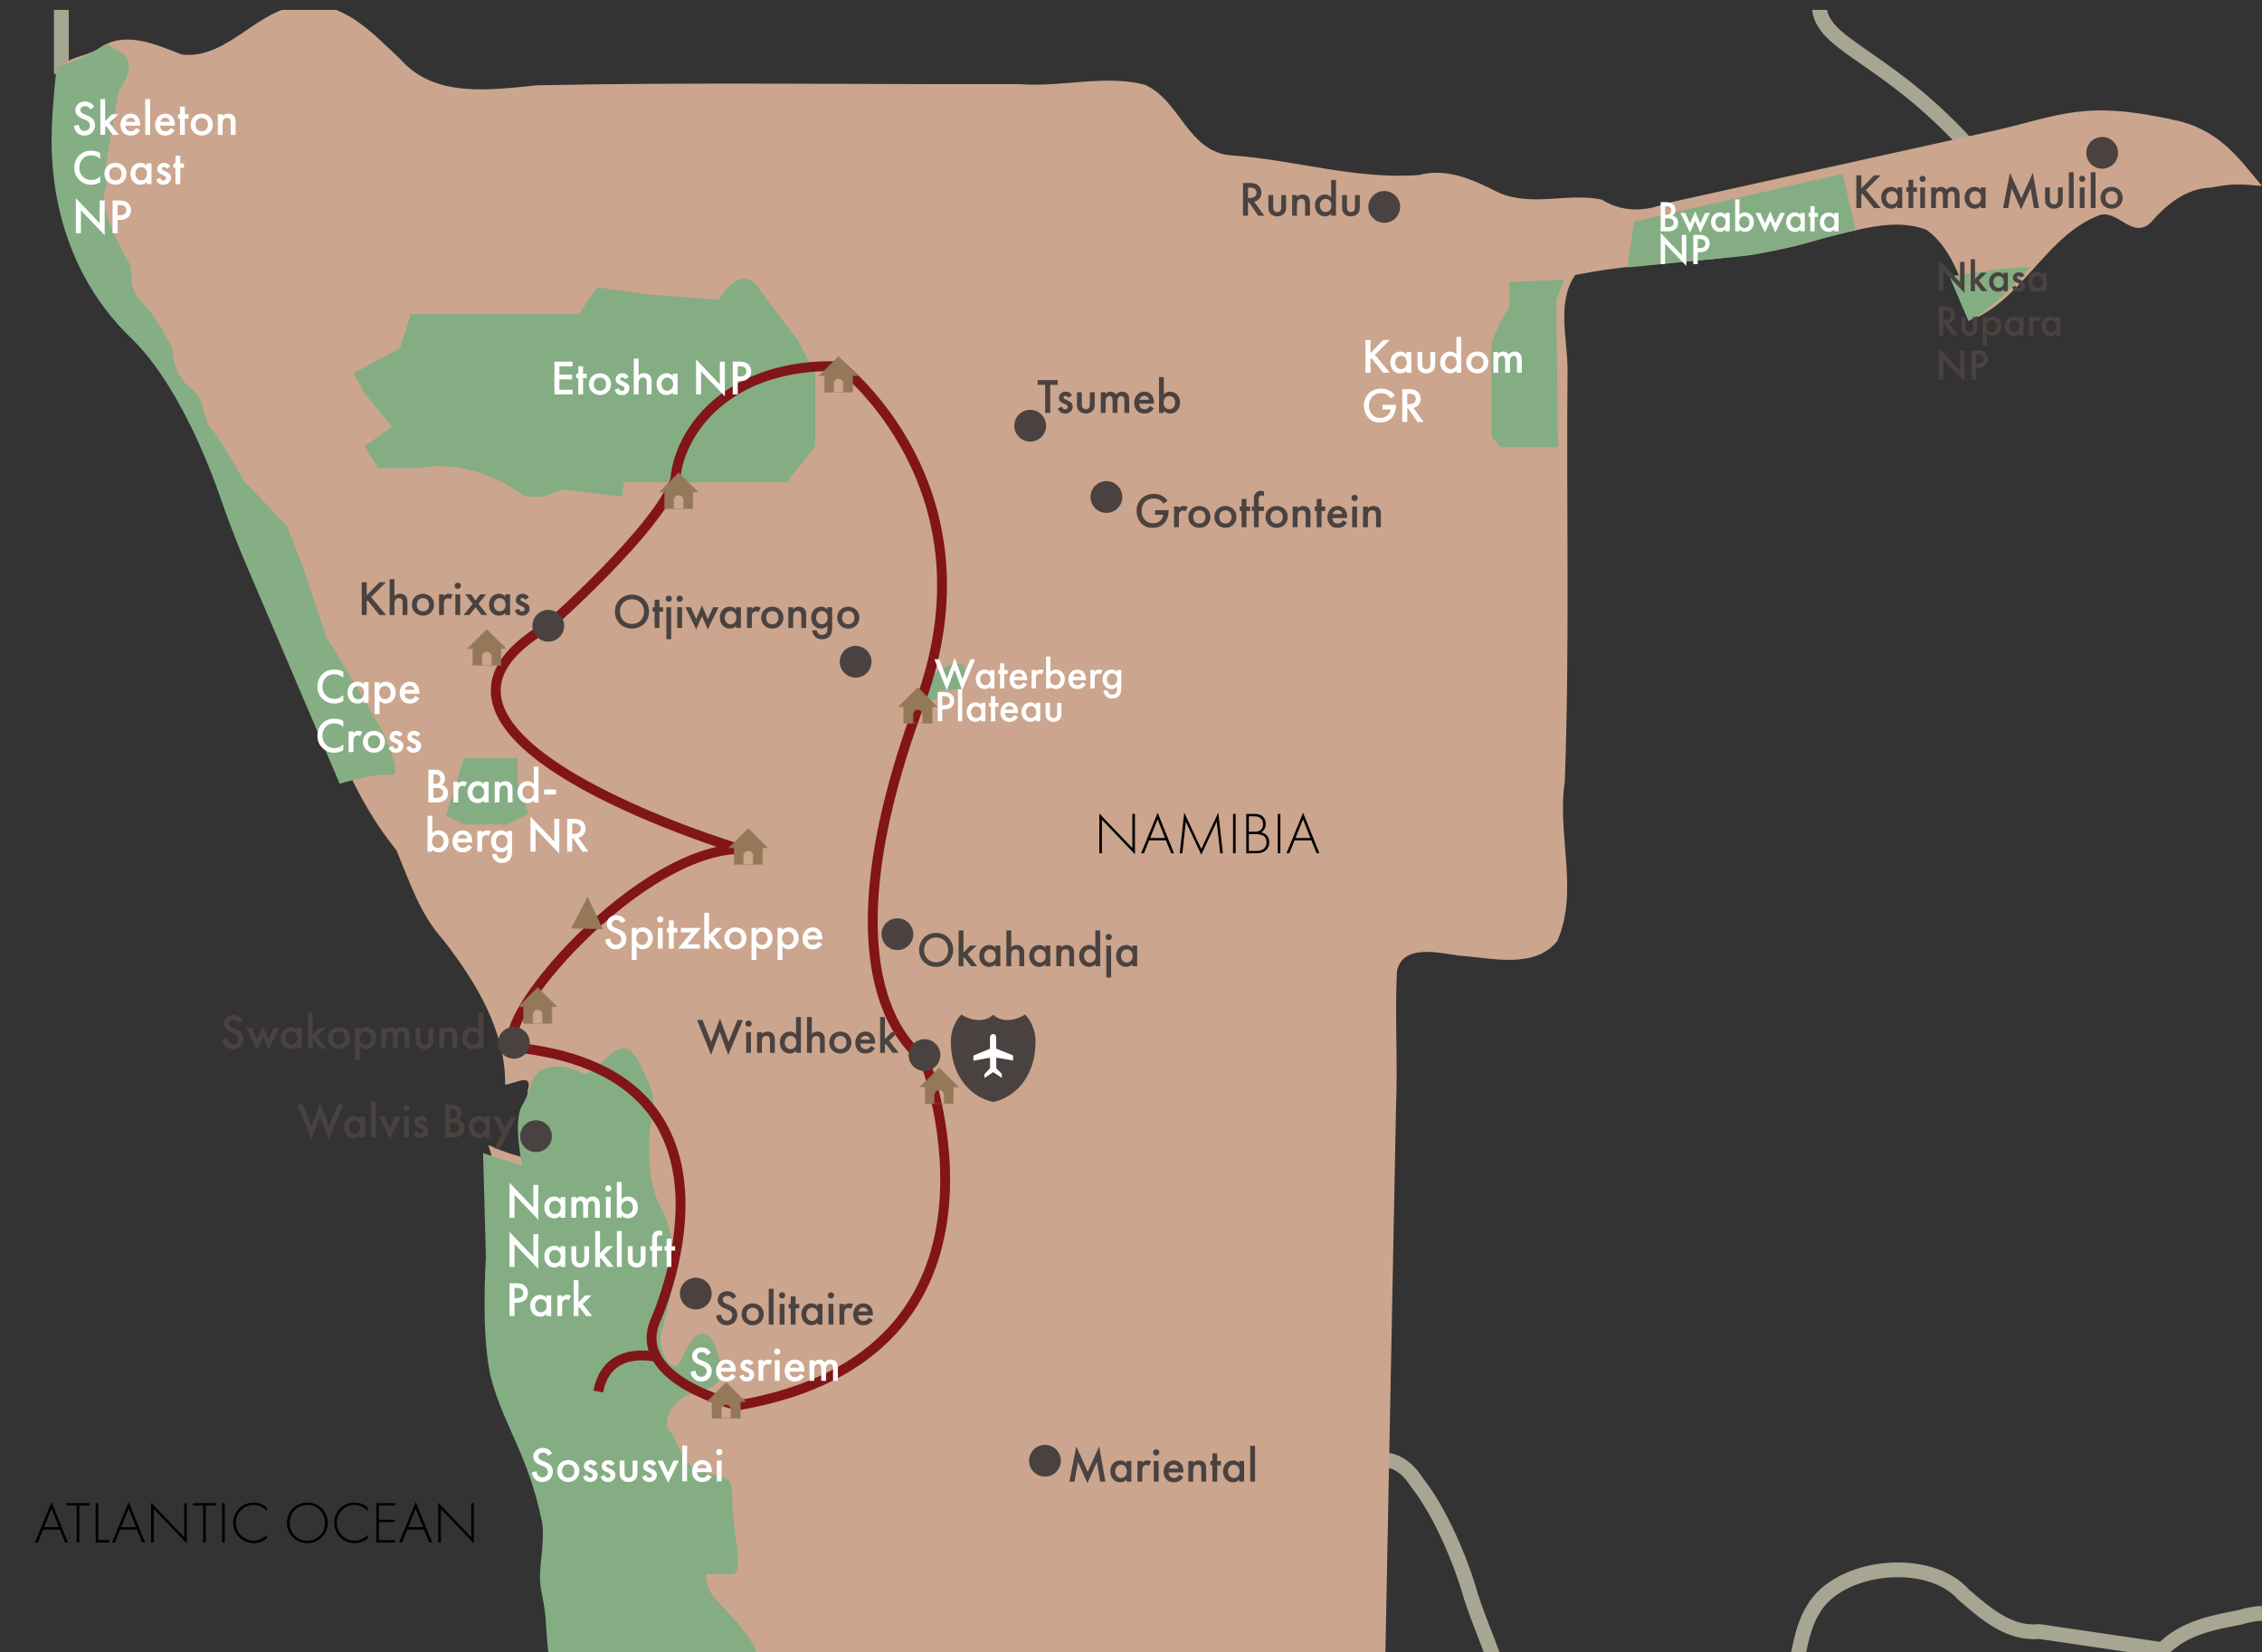 <?xml version="1.0" encoding="UTF-8"?>
<svg xmlns="http://www.w3.org/2000/svg" xmlns:xlink="http://www.w3.org/1999/xlink" xmlns:v="https://vecta.io/nano" width="460" height="336">
  <rect width="100%" height="100%" fill="#333333" stroke="none"/>
  <style><![CDATA[.B{clip-path:url(#AI)}.C{fill:#947858}.D{fill:#4a4240}.E{stroke-miterlimit:10}]]></style>
  <defs>
    <path id="A" d="M.413 2.016h460v336h-460z"></path>
    <path id="B" d="M209.534 373.757c0 1.289-.979 2.229-2.249 2.229s-2.249-.939-2.249-2.229c0-1.3.979-2.219 2.249-2.219s2.249.919 2.249 2.219zm-1 .01c0-.959-.629-1.35-1.249-1.35s-1.249.391-1.249 1.35c0 .81.479 1.339 1.249 1.339s1.249-.53 1.249-1.339z"></path>
    <path id="C" d="M97.699 363.822h.979v7.286h-.979v-.439c-.43.499-.959.569-1.259.569-1.299 0-2.039-1.079-2.039-2.238 0-1.37.939-2.209 2.049-2.209.31 0 .85.08 1.249.6v-3.569zm-2.298 5.198c0 .729.459 1.339 1.169 1.339.62 0 1.189-.449 1.189-1.329 0-.919-.569-1.359-1.189-1.359-.71-.001-1.169.599-1.169 1.349z"></path>
    <path id="D" d="M247.534 298.03v3.309h-.979v-3.309h-.41v-.899h.41v-1.539h.979v1.539h.75v.899h-.75z"></path>
    <path id="E" d="M153.952 209.918h.979v.39c.419-.47.899-.5 1.139-.5.78 0 1.109.39 1.239.569.16.23.26.521.26 1.17v2.578h-.979v-2.338c0-1.07-.399-1.1-.77-1.1-.439 0-.889.061-.889 1.419v2.019h-.979v-4.207z"></path>
    <path id="F" d="M164.111 206.84h.979v3.438a1.51 1.51 0 0 1 1.129-.47c.77 0 1.119.399 1.239.569.26.381.27.87.27 1.17v2.578h-.979v-2.488c0-.25 0-.52-.19-.729-.11-.12-.3-.22-.55-.22-.33 0-.59.16-.72.35-.14.2-.2.52-.2 1.06v2.028h-.979v-7.286z"></path>
    <path id="G" d="M179.961 206.84v4.487l1.369-1.409h1.299l-1.809 1.749 1.939 2.458h-1.239l-1.379-1.799-.18.18v1.619h-.979v-7.285h.979z"></path>
    <path id="H" d="M217.258 80.877c-.1-.16-.29-.36-.6-.36-.14 0-.24.05-.3.11-.05.05-.09.13-.09.22 0 .11.05.18.14.24.06.04.12.06.33.169l.5.25c.22.11.43.22.59.39.23.23.31.49.31.78 0 .38-.14.709-.37.959-.33.36-.739.47-1.179.47-.27 0-.61-.04-.91-.27-.24-.18-.439-.47-.54-.77l.799-.379c.05.14.14.32.23.399a.6.6 0 0 0 .43.16.59.59 0 0 0 .4-.14c.08-.08.14-.21.14-.33s-.04-.22-.13-.32c-.12-.12-.26-.19-.42-.26l-.36-.17c-.19-.09-.42-.2-.58-.36-.22-.21-.3-.44-.3-.71 0-.34.13-.669.35-.899.19-.2.51-.399 1.029-.399.3 0 .54.06.78.22.14.09.33.25.48.52l-.729.48z"></path>
    <path id="I" d="M246.15 105.128c0 1.289-.979 2.229-2.249 2.229s-2.249-.939-2.249-2.229c0-1.299.979-2.219 2.249-2.219s2.249.92 2.249 2.219zm-1 .01c0-.959-.629-1.349-1.249-1.349s-1.249.39-1.249 1.349c0 .81.479 1.339 1.249 1.339s1.249-.529 1.249-1.339z"></path>
    <path id="J" d="M253.482 103.919v3.308h-.979v-3.308h-.409v-.899h.409v-1.54h.979v1.54h.75v.899h-.75z"></path>
    <path id="K" d="M262.882 103.02h.979v.39c.42-.47.899-.5 1.14-.5.779 0 1.109.39 1.239.57.16.23.26.52.26 1.169v2.579h-.979v-2.339c0-1.069-.399-1.099-.77-1.099-.439 0-.89.06-.89 1.419v2.019h-.979v-4.208z"></path>
    <path id="L" d="M253.969 37.212c.81 0 1.329.1 1.759.39.729.49.789 1.279.789 1.569 0 .959-.589 1.659-1.479 1.859l2.078 2.849h-1.229l-1.909-2.729h-.18v2.729h-1.02v-6.667h1.191zm-.17 3.059h.319c.28 0 1.419-.03 1.419-1.089 0-.939-.889-1.03-1.389-1.03h-.35v2.119z"></path>
    <path id="M" d="M258.918 39.671v2.409c0 .25.011.54.181.759.13.17.359.29.64.29s.51-.12.64-.29c.17-.22.18-.51.18-.759v-2.409h.979v2.438c0 .54-.061.989-.45 1.379-.38.38-.899.52-1.369.52-.43 0-.949-.13-1.329-.52-.39-.39-.449-.84-.449-1.379v-2.438h.977z"></path>
    <path id="N" d="M76.443 224.019v7.286h-.979v-7.286h.979z"></path>
    <path id="O" d="M103.617 247.662v-7.116l4.837 5.067v-4.617h1.02v7.076l-4.837-5.067v4.657h-1.02z"></path>
    <path id="P" d="M113.976 243.454h.979v4.208h-.979v-.439c-.43.499-.959.569-1.259.569-1.299 0-2.039-1.079-2.039-2.238 0-1.37.939-2.209 2.049-2.209.31 0 .85.08 1.249.6v-.491zm-2.299 2.119c0 .729.459 1.339 1.169 1.339.62 0 1.189-.449 1.189-1.329 0-.919-.569-1.359-1.189-1.359-.709 0-1.169.599-1.169 1.349z"></path>
    <path id="Q" d="M117.177 253.454v2.409c0 .25.01.539.18.76.13.17.36.289.64.289s.51-.119.64-.289c.17-.221.18-.51.18-.76v-2.409h.979v2.439c0 .539-.06.989-.45 1.379-.38.38-.899.52-1.369.52-.43 0-.95-.13-1.33-.52-.39-.39-.45-.84-.45-1.379v-2.439h.98z"></path>
    <path id="R" d="M122.017 250.376v4.487l1.369-1.409h1.299l-1.809 1.749 1.939 2.459h-1.239l-1.379-1.799-.18.18v1.619h-.979v-7.286h.979z"></path>
    <path id="S" d="M113.337 263.454h.979v.38c.11-.13.27-.27.41-.35.19-.11.38-.14.6-.14a1.46 1.46 0 0 1 .77.199l-.399.89c-.22-.14-.4-.149-.5-.149-.21 0-.419.029-.609.229-.27.29-.27.689-.27.97v2.179h-.979v-4.208z"></path>
    <path id="T" d="M189.077 401.027c.36 0 .63.27.63.63s-.27.629-.63.629-.63-.27-.63-.629.27-.63.63-.63zm.49 2.369v4.208h-.979v-4.208h.979z"></path>
    <path id="U" d="M192.646 404.505c-.1-.159-.29-.359-.6-.359a.42.42 0 0 0-.3.109c-.05.051-.09.131-.09.221 0 .109.05.18.14.239.06.04.12.061.33.17l.5.25c.22.11.43.22.59.39.23.23.31.49.31.78 0 .379-.14.709-.37.959-.33.359-.739.47-1.179.47-.27 0-.61-.04-.91-.27-.24-.18-.439-.47-.54-.77l.799-.38c.05.14.14.319.23.399.06.061.2.16.43.16a.59.59 0 0 0 .4-.14c.08-.08.14-.21.14-.33s-.04-.22-.13-.32c-.12-.119-.26-.189-.42-.26l-.36-.17c-.19-.09-.42-.199-.58-.359-.22-.21-.3-.439-.3-.71 0-.34.13-.669.35-.899.19-.2.51-.399 1.029-.399.3 0 .54.06.78.22.14.09.33.25.48.52l-.729.479z"></path>
    <path id="V" d="M199.815 403.396h.979v4.208h-.979v-.439c-.43.499-.959.569-1.259.569-1.299 0-2.039-1.079-2.039-2.238 0-1.37.939-2.209 2.049-2.209.31 0 .85.08 1.249.6v-.491zm-2.298 2.119c0 .729.459 1.339 1.169 1.339.62 0 1.189-.449 1.189-1.329 0-.919-.569-1.359-1.189-1.359-.71-.001-1.169.599-1.169 1.349z"></path>
    <path id="W" d="M202.027 403.396h.979v.39c.419-.47.899-.499 1.139-.499.78 0 1.109.39 1.239.569.16.229.26.52.26 1.17v2.578h-.979v-2.339c0-1.069-.399-1.1-.77-1.1-.439 0-.889.061-.889 1.42v2.019h-.979v-4.208z"></path>
    <path id="X" d="M195.047 413.396l1.08 2.399 1.08-2.399h1.099l-2.179 4.508-2.179-4.508h1.099z"></path>
    <path id="Y" d="M194.676 425.505c0 1.289-.979 2.229-2.249 2.229s-2.249-.939-2.249-2.229c0-1.3.979-2.219 2.249-2.219s2.249.919 2.249 2.219zm-1 .01c0-.959-.63-1.35-1.25-1.35s-1.249.391-1.249 1.35c0 .81.479 1.339 1.249 1.339s1.25-.53 1.25-1.339z"></path>
    <path id="Z" d="M118.571 76.913v3.308h-.979v-3.308h-.41v-.899h.41v-1.54h.979v1.54h.75v.899h-.75z"></path>
    <path id="a" d="M127.121 77.123c-.1-.16-.29-.36-.6-.36-.14 0-.24.05-.3.11-.05.05-.09.13-.09.22 0 .11.05.18.14.24.06.04.12.06.33.17l.5.25c.22.11.43.22.59.39.23.229.31.489.31.779 0 .38-.14.709-.37.959-.33.36-.739.47-1.179.47-.27 0-.61-.04-.91-.27-.24-.18-.439-.47-.54-.77l.799-.379c.05.14.14.32.23.399a.6.6 0 0 0 .43.16.59.59 0 0 0 .4-.14c.08-.08.14-.21.14-.33s-.04-.22-.13-.32c-.12-.12-.26-.19-.42-.26l-.36-.17c-.19-.09-.42-.2-.58-.36-.22-.21-.3-.44-.3-.71 0-.339.13-.669.35-.899.19-.2.51-.4 1.029-.4.3 0 .54.06.78.22.14.09.33.25.48.52l-.729.481z"></path>
    <path id="b" d="M136.82 76.014h.979v4.208h-.979v-.44c-.43.5-.959.57-1.259.57-1.299 0-2.039-1.08-2.039-2.239 0-1.369.939-2.209 2.049-2.209.31 0 .85.08 1.249.6v-.49zm-2.299 2.118c0 .729.459 1.339 1.169 1.339.62 0 1.189-.45 1.189-1.329 0-.92-.569-1.359-1.189-1.359-.709 0-1.169.6-1.169 1.349z"></path>
    <path id="c" d="M141.552 80.221v-7.116l4.837 5.067v-4.618h1.02v7.076l-4.837-5.067v4.657h-1.02z"></path>
    <path id="d" d="M150.48 73.555c.41 0 .979.04 1.459.36.56.37.83 1.01.83 1.619 0 .39-.1.99-.65 1.459-.53.45-1.139.52-1.629.52h-.46v2.708h-1.019v-6.667h1.469zm-.449 3.018h.46c.879 0 1.299-.43 1.299-1.049 0-.37-.15-1.03-1.31-1.03h-.45v2.079z"></path>
    <path id="e" d="M28.49 26.475c-.18.32-.44.6-.71.77-.339.22-.79.32-1.239.32-.56 0-1.019-.14-1.419-.54s-.62-.979-.62-1.609c0-.649.23-1.279.669-1.729.35-.35.81-.57 1.409-.57.67 0 1.1.29 1.35.55.54.56.589 1.339.589 1.779v.12h-3.018c.02.3.15.64.359.85.23.23.51.27.75.27.27 0 .47-.06.669-.21a1.52 1.52 0 0 0 .39-.46l.821.459zm-.969-1.709a1.02 1.02 0 0 0-.3-.57.94.94 0 0 0-.66-.24.94.94 0 0 0-.689.27c-.14.13-.25.33-.3.54h1.949z"></path>
    <path id="f" d="M44.292 23.227h.979v.39c.419-.47.899-.5 1.139-.5.78 0 1.109.39 1.239.57.16.23.26.52.26 1.169v2.579h-.979v-2.339c0-1.069-.399-1.099-.77-1.099-.439 0-.889.06-.889 1.419v2.019h-.979v-4.208z"></path>
    <path id="g" d="M25.73 35.335c0 1.289-.979 2.229-2.249 2.229s-2.249-.939-2.249-2.229c0-1.299.979-2.219 2.249-2.219s2.249.92 2.249 2.219zm-.999.01c0-.959-.63-1.349-1.25-1.349s-1.249.39-1.249 1.349c0 .81.479 1.339 1.249 1.339s1.25-.529 1.25-1.339z"></path>
    <path id="h" d="M278.704 71.805l2.578-2.659h1.34l-3.009 3.019 3.028 3.648h-1.359l-2.379-2.958-.199.2v2.758h-1.02v-6.667h1.02v2.659z"></path>
    <path id="i" d="M148.932 264.21c-.06-.149-.15-.289-.3-.419a1.06 1.06 0 0 0-.719-.24c-.62 0-.939.37-.939.8 0 .199.07.55.719.81l.67.27c1.229.5 1.569 1.199 1.569 1.959 0 1.27-.899 2.139-2.148 2.139-.77 0-1.229-.29-1.569-.67-.36-.399-.52-.839-.56-1.299l1.009-.22c0 .329.12.64.28.85.19.239.47.399.87.399.62 0 1.1-.45 1.1-1.119 0-.68-.52-.96-.959-1.14l-.64-.27c-.55-.23-1.359-.689-1.359-1.689 0-.899.7-1.759 1.949-1.759.72 0 1.129.27 1.339.449.18.16.37.391.51.67l-.822.479z"></path>
    <path id="j" d="M158.061 274.255c.36 0 .63.27.63.63s-.27.629-.63.629-.63-.27-.63-.629.27-.63.63-.63zm.489 2.368v4.208h-.979v-4.208h.979z"></path>
    <path id="k" d="M69.812 137.852c-.74-.669-1.429-.739-1.809-.739-1.449 0-2.429 1.069-2.429 2.539 0 1.409 1.02 2.499 2.439 2.499.799 0 1.419-.41 1.799-.77v1.209c-.669.399-1.369.5-1.829.5-1.209 0-1.969-.55-2.358-.919-.78-.729-1.069-1.579-1.069-2.519 0-1.229.509-2.079 1.069-2.608.689-.65 1.489-.87 2.409-.87.609 0 1.199.11 1.779.479v1.199z"></path>
    <path id="l" d="M70.894 148.752h.979v.379c.11-.13.27-.27.41-.35.19-.11.38-.14.6-.14.24 0 .5.04.77.2l-.399.89c-.22-.14-.4-.15-.5-.15-.21 0-.419.03-.609.229-.27.29-.27.69-.27.97v2.179h-.979v-4.207z"></path>
    <path id="m" d="M78.292 150.861c0 1.289-.979 2.229-2.249 2.229s-2.249-.939-2.249-2.229c0-1.299.979-2.219 2.249-2.219s2.249.92 2.249 2.219zm-1 .01c0-.959-.63-1.349-1.25-1.349s-1.249.39-1.249 1.349c0 .81.479 1.339 1.249 1.339s1.25-.53 1.25-1.339z"></path>
    <path id="n" d="M129.457 195.223h-.979v-6.496h.979v.46c.36-.43.83-.569 1.25-.569 1.109 0 2.049.85 2.049 2.188 0 1.419-1.04 2.259-2.039 2.259a1.67 1.67 0 0 1-1.259-.619v2.777zm-.06-4.368c0 .88.57 1.33 1.189 1.33.709 0 1.169-.61 1.169-1.34 0-.75-.46-1.35-1.169-1.35-.619.001-1.189.441-1.189 1.36z"></path>
    <path id="o" d="M167.195 191.975c-.18.32-.44.6-.71.77-.339.221-.79.32-1.239.32-.56 0-1.019-.14-1.419-.539s-.62-.98-.62-1.609c0-.65.23-1.279.669-1.729.35-.35.81-.569 1.409-.569.67 0 1.1.289 1.35.549.54.561.589 1.34.589 1.779v.12h-3.018c.02.3.15.64.359.85.23.229.51.271.75.271.27 0 .47-.061.669-.211.17-.129.3-.299.39-.459l.821.457zm-.97-1.709c-.04-.229-.15-.43-.3-.569a.94.94 0 0 0-.66-.239c-.34 0-.56.139-.689.27-.14.13-.25.33-.3.539h1.949z"></path>
    <path id="p" d="M385.855 38.112h.979v4.208h-.979v-.44c-.43.5-.96.57-1.26.57-1.299 0-2.039-1.08-2.039-2.239 0-1.369.939-2.209 2.049-2.209.311 0 .85.08 1.25.6v-.49zm-2.298 2.119c0 .729.46 1.339 1.169 1.339.62 0 1.189-.45 1.189-1.329 0-.92-.569-1.359-1.189-1.359-.709 0-1.169.599-1.169 1.349z"></path>
    <path id="q" d="M138.22 121.133c.36 0 .63.27.63.629s-.27.63-.63.63-.629-.27-.629-.63a.61.61 0 0 1 .629-.629zm.49 2.369v4.208h-.979v-4.208h.979z"></path>
    <path id="r" d="M342.708 43.299l.97 2.144 1.05-2.464 1.049 2.464.97-2.144h.979l-1.948 4.012-1.049-2.393-1.05 2.393-1.948-4.012h.977z"></path>
    <path id="s" d="M350.89 43.299h.872v3.745h-.872v-.392c-.382.445-.854.507-1.12.507-1.157 0-1.815-.961-1.815-1.993 0-1.219.837-1.966 1.824-1.966.275 0 .756.071 1.111.534v-.435zm-2.046 1.886c0 .649.409 1.192 1.041 1.192.552 0 1.059-.4 1.059-1.184 0-.818-.507-1.209-1.059-1.209-.632 0-1.041.534-1.041 1.201z"></path>
    <path id="t" d="M366.151 43.299h.872v3.745h-.872v-.392c-.382.445-.854.507-1.12.507-1.157 0-1.815-.961-1.815-1.993 0-1.219.837-1.966 1.824-1.966.275 0 .756.071 1.111.534v-.435zm-2.046 1.886c0 .649.409 1.192 1.041 1.192.552 0 1.059-.4 1.059-1.184 0-.818-.507-1.209-1.059-1.209-.631 0-1.041.534-1.041 1.201z"></path>
    <path id="u" d="M394.293 59.21v-6.334l4.306 4.51v-4.11h.907v6.298l-4.306-4.51v4.146h-.907z"></path>
    <path id="v" d="M201.372 136.274h.872v3.745h-.872v-.392c-.382.445-.854.507-1.121.507-1.156 0-1.814-.961-1.814-1.993 0-1.219.836-1.966 1.824-1.966.275 0 .756.071 1.112.534v-.435zm-2.046 1.886c0 .649.409 1.192 1.041 1.192.552 0 1.059-.4 1.059-1.184 0-.818-.507-1.209-1.059-1.209-.632 0-1.041.534-1.041 1.201z"></path>
    <path id="w" d="M204.244 137.075v2.944h-.872v-2.944h-.365v-.801h.365v-1.37h.872v1.37h.667v.801h-.667z"></path>
    <path id="x" d="M209.784 136.274h.872v.338a1.49 1.49 0 0 1 .365-.311c.169-.098.338-.125.534-.125.213 0 .445.035.685.178l-.356.792c-.196-.125-.356-.133-.445-.133-.187 0-.374.027-.542.205-.24.258-.24.614-.24.863v1.939h-.872v-3.746z"></path>
    <path id="y" d="M202.443 192.307h.979v4.207h-.979v-.439c-.43.5-.959.57-1.259.57-1.299 0-2.039-1.08-2.039-2.239 0-1.369.939-2.209 2.049-2.209a1.53 1.53 0 0 1 1.249.601v-.491zm-2.298 2.119c0 .729.459 1.339 1.169 1.339.62 0 1.189-.45 1.189-1.329 0-.92-.569-1.359-1.189-1.359-.71-.001-1.169.599-1.169 1.349z"></path>
    <path id="z" d="M191.583 399.507h-1.93c-.021 0-.039-.017-.039-.037v-1.809c0-.516-.418-.935-.934-.935s-.934.419-.934.935v1.809c0 .021-.018.037-.037.037h-1.91c-.02 0-.037-.017-.037-.037v-3.336h-1.043c-.016 0-.029-.01-.035-.024s-.004-.03.008-.042l3.955-3.955c.016-.016.039-.016.055 0l3.967 3.938c.012.01.016.027.01.041s-.02.023-.035.023l-1.021.018v3.338c-.001.019-.019.036-.04.036m-1.891-.076h1.852v-3.336c0-.021.018-.038.039-.038l.969-.017-3.877-3.848-3.863 3.864h.988c.021 0 .039.017.039.038v3.336h1.832v-1.77a1.01 1.01 0 1 1 2.022 0v1.771z"></path>
    <path id="AA" d="M184.8 396.058h.992c.021 0 .037.017.037.038v3.347h1.838v-1.775c0-.56.455-1.014 1.014-1.014s1.014.454 1.014 1.014v1.775h1.859v-3.347c0-.021.018-.038.037-.038l.973-.018-3.889-3.858-3.875 3.876z"></path>
    <path id="AB" d="M189.667 399.509h-1.951c-.021 0-.039-.018-.039-.039s.018-.038.039-.038h1.951c.021 0 .039.017.039.038s-.018.039-.039.039"></path>
    <path id="AC" d="M191.986 224.521h-1.951c-.021 0-.039-.018-.039-.039s.018-.037.039-.037h1.951c.021 0 .039.016.039.037s-.017.039-.039.039"></path>
    <path id="AD" d="M105.453 204.738h.992c.021 0 .037.016.037.037v3.348h1.838v-1.775c0-.561.455-1.014 1.014-1.014s1.014.453 1.014 1.014v1.775h1.859v-3.348c0-.02.018-.037.037-.037l.973-.018-3.889-3.859-3.875 3.877z"></path>
    <path id="AE" d="M110.32 208.189h-1.951c-.021 0-.039-.018-.039-.039s.018-.039.039-.039h1.951c.021 0 .039.018.039.039s-.018.039-.039.039"></path>
    <path id="AF" d="M140.916 103.507h-1.93c-.021 0-.039-.017-.039-.037v-1.809c0-.516-.418-.935-.934-.935s-.934.419-.934.935v1.809c0 .021-.018.037-.037.037h-1.91c-.02 0-.037-.017-.037-.037v-3.336h-1.043c-.016 0-.029-.01-.035-.024s-.004-.03.008-.042l3.955-3.955c.016-.016.039-.016.055 0l3.967 3.938c.012.01.016.027.01.041s-.02.023-.035.023l-1.021.018v3.338c-.001.019-.018.036-.04.036m-1.891-.076h1.852v-3.336c0-.021.018-.038.039-.038l.969-.017-3.877-3.848-3.863 3.864h.988c.021 0 .039.017.039.038v3.336h1.832v-1.77a1.01 1.01 0 1 1 2.022 0v1.771z"></path>
    <path id="AG" d="M30.743 313.704v-8.083l6.717 7.027v-6.943h.527v8.203l-6.716-7.028v6.824h-.528z"></path>
    <path id="AH" d="M54.261 307.336c-.685-.804-1.668-1.26-2.699-1.26-2.051 0-3.586 1.643-3.586 3.67 0 2.375 1.979 3.61 3.598 3.61.804 0 1.871-.323 2.688-1.212v.695c-.816.721-1.8.996-2.663.996-2.398 0-4.174-1.883-4.174-4.113 0-2.303 1.847-4.126 4.149-4.126 1.523 0 2.447.815 2.688 1.044v.696z"></path>
  </defs>
  <clipPath id="AI">
    <use xlink:href="#A"></use>
  </clipPath>
  <g class="B">
    <g fill="none" stroke="#a7a693" stroke-width="3" class="E">
      <path d="M459.999 328.128c-1.254.051-2.624.247-4.499.81-5.265 1.015-11.405 2.083-15.73 6.567l-25.102-3.693c-6.157.646-11.199-3.942-15.318-7.467-7.121-8.077-25.482-6.117-30.662 3.061-4.82 8.021-1.918 19.502-10.356 25.485-4.79 3.106-9.541 6.486-12.114 11.785-2.061 3.948-5.884 6.68-10.388 6.468-4.259.535-1.497 5.406-5.765 5.953-9.635 2.776-20.179-3.828-29.446 1.462-3.792-8.935 3.354-16.798 5.415-25.015 1.684-10.77-4.593-20.572-7.404-30.539-2.359-7.705-6.492-16.51-10.414-21.401-2.261-3.646-4.919-4.737-7.134-4.737M159.41 440.098c2.027 2.34 13.715 11.902 13.601 20.902M12.478 1v14.028m388.728 15.705c-16.762-18.939-29.987-21.15-31.178-28.65-.055-.348-.084-.628-.087-1.001"></path>
    </g>
    <path fill="#cba58d" fill-opacity=".999" d="M62.111 1.034c-9.486.13-15.536 11.085-25.067 10.074C31.827 9.151 25.813 6.184 20.465 9.6c-2.129 1.718-6.069 1.84-7.403 3.517-1.557 18.603.598 39.709 14.752 53.177 16.256 13.996 18.014 37.221 28.453 54.975 8.143 17.146 12.129 36.631 24.33 51.616 2.68 6.34 4.788 13.068 9.542 18.273 6.571 8.465 12.7 18.401 12.588 29.455 2.337-.324 5.767-2.588 4.547 1.35-.043 4.639.375 9.276 1.217 13.829-3.25-.524-6.187-1.578-9.201-2.91 3.191 8.752 1.094 18.2 2.062 27.29-.855 9.368-.462 19.039 4.07 27.462 3.677 9.233 9.024 18.977 6.481 29.152-.382 5.942 1.866 11.49 1.558 17.504 1.229 6.692 2.879 13.306 2.275 20.15 1.017 4.443 5.811 7.481 4.628 12.587-.886 6.006 2.103 11.194 4.681 16.288.617 7.679 2.963 14.897 7.049 21.459 6.71 13.962 16.475 26.368 28.542 35.999 5.294 2.261 10.84-1.559 14.994-4.496 3.42-4.037 1.417-12.044 7.274-13.932 5.298 2.493 9.362 8.034 9.281 14.04.154 5.179 4.598 8.128 8.143 10.975.566 3.332 3.548 3.569 6.011 2.163 6.354 1.458 8.381 5.119 14.508 4.633 8.456.24 15.469-3.297 25.2-.187 3.866 1.823 8.152.552 11.952-.688-.774-1.167-4.546-4.131-1.398-4.971 5.793-.764 9-6.863 13.183-9.177 7.387-.179 10.098-2.929 10.113-8.882l3.994-204.88c.383-9.232-.247-18.521.182-27.712.965-5.817 8.738-3.839 12.612-3.305 6.461.409 15.25 2.86 19.989-2.937 4.473-10.191-.091-21.679 1.537-32.393 1.032-27.906.294-55.857.566-83.767.025-6.236-2.29-13.879 1.572-19.331 16.717-3.433 34.157-2.063 50.51-7.549 6.669-1.394 14.212-4.236 20.888-1.639 5.859 4.141 7.079 11.786 10.419 17.769 9.839-4.938 14.412-16.869 24.934-20.811 3.714-.907 6.623 5.061 10.315 1.534 3.228-3.696 7.091-6.907 12.268-7.087 4.507-.864 5.798-.71 10.318-.325-4.462-5.27-8.07-10.737-16.373-13.074-19.676-4.605-24.317-1.323-38.012 1.813l-67.038 14.84c-4.179 1.718-8.878 1.704-12.808-.793-6.997-1.507-14.087 1.575-21.101-1.469-4.922-2.493-10.3-5.084-16.103-3.545-12.924.982-25.402-3.117-38.156-3.992-8.866-.645-10.386-11.209-17.637-14.385-8.273-2.083-17.077.592-25.57-.105-32.635.089-65.295-.427-97.915.235-9.504.932-20.918 2.677-27.863-5.304C76.052 7.072 70.26.47 62.111 1.034h0z"></path>
    <path fill="#85ae85" d="M11.5 13.75s3.65-1.149 8.125-3.563l2.174-1.112c.451-.169.244-.034.592.331.282.295.622.397 1.72.935 4.731 2.317 0 8.14 0 8.14l-1.456 8.37-1.092 6.186v5.095s-1.092 1.456 0 5.094 3.478 8.371 4.65 10.19-.647 4.73 2.628 8.005 6.187 9.462 6.187 9.462 0 5.094 3.638 8.006 2.184 5.822 4.367 8.369 6.551 10.553 6.551 10.553l8.733 9.098 3.275 8.369 4.729 14.193 6.187 10.188 5.095 8.733s4.729 9.704 1.819 9.22-10.339 1.776-10.339 1.776L49.4 113.277c-1.115-2.584-3.46-8.826-4.366-11.464-5.424-15.762-12.275-27.196-18.252-32.925-16.136-15.473-16.315-35.492-16.288-40.946S11.5 13.75 11.5 13.75z"></path>
    <g fill="#84ad84">
      <path d="M85.361 95.185h-8.369l-2.912-4.367 5.64-4.008-5.64-6.909-2.183-4.003 9.461-5.094 2.183-6.915h34.207l3.639-5.458 10.552 1.455 14.193 1.093s4.367-7.643 8.004-2.548 8.008 10.553 8.008 10.553l3.639 6.948v8.7 6.186l-5.822 7.279h-6.915-26.202l-.362 2.911-12.008-1.457-4.004 1.457h-3.639c.001-.001-9.826-8.006-21.47-5.823zM306.897 57.36v5.275l-1.941 3.056-1.669 4.164v3.333 2.5 3.886 3.333 3.053 2.778l1.807 2.221h5.413 6.316l-.32-29.924 1.558-4.149zM94.342 154.216h5.823 5.094v5.173l2.183 6.107-4.366 2.184h-8.734l-3.639-1.821zm3.896 80.285l8.009 2.645s-2.035-9.061-.055-12.335 1.616-6.186 4.162-7.276 5.095-.729 8.006.727 7.642-9.76 11.281-2.726c2.468 4.771 4.003 7.456 2.911 12.188s-.727 13.464 1.82 17.83 2.91 11.647 2.546 14.558-1.819 9.098-2.546 11.281 2.184 9.824 4.366 4.73 5.094-7.642 7.277-.729-1.82 6.914-5.458 8.007-6.187 5.823-4.367 7.642 1.821 6.912 6.916 8.371 5.821.453 5.821 5.866 2.547 14.875 0 14.875h-5.458s0 2.864 2.183 5.251 9.826 9.669 8.369 13.307c0 0-.364 7.279 4.002 10.557 4.367 3.271.729 7.641-2.546 10.915s-5.094 4.729-5.094 4.729-5.278-1.456-12.01-.728c-6.603.716-6.549-1.09-6.549-1.09l.728-19.372-20.183-2.364s-.966-4.06-1.309-10.694c-.281-5.419-1.288-6.784-1.253-10.146.03-2.936 1.048-7.932.368-11.21-2.734-13.172-7.423-18.906-10.11-28.278-2.4-8.372-1.25-25.255-1.25-25.255l-.577-21.276zM330.931 54.4l1.36-9.301 42.45-9.768 2.576 11.316s-16.275 4.75-22.362 5.386L330.931 54.4zm69.386 10.918l-3.879-9.11 11.395-1.625 5.042-.25-5.187 5.5-4.188 3.563zM175.269 429.552l-6.69-7.869 3.344-1.455-.434-7.279 4.913-4.003s3.821-5.093 7.825-4.729 1.82 3.638 1.82 3.638l-1.456 5.098.726 3.922 1.324 4.446s2.316-.156 4.135-4.446-.546-7.218 1.274-13.022 3.128-6.631 6.404-4.447 5.603 4.084 3.602 8.267c-2.746 5.745-5.027 8.993-7.276 12.374-1.915 2.874-6.551 7.099-6.551 7.099l-1.965 2.409s-3.463-5.346-6.591-5.608c-2.375-.205-1.354 1.099-4.404 5.605zm9.729-285.814l2.949-4.766 2.162-2.152 3.551-1.847 2.254.056.514 2.501-.421 1.554-.556.904-1.867.356-2.61.027-.545 1.823-.867.033-3.04 1.511z"></path>
    </g>
    <g fill="none" stroke="#821517" stroke-width="2" class="E">
      <path d="M188.186 216.06S210.5 275.5 150 285.833c0 0-21.5-5-16.833-17 0 0 22.919-49.625-27.167-55.667-9.666-1.166 22.167-39.999 44.334-40.5m38.291 43.209s-23.948-12.381-1.625-72.709C203.25 99.25 171 74.5 171 74.5c-22.667-.833-32.879 13.028-33.667 23-3.501 10.119-25.807 29.75-25.834 29.769-38.333 22.231 38.834 45.397 38.834 45.397m2.015 193.32S145 382 122 372.083M133.5 276s-10-2.667-11.833 7"></path>
    </g>
    <g class="D">
      <circle cx="122" cy="372.083" r="3.231"></circle>
      <path d="M163.326 371.848l2.579-2.658h1.339l-3.008 3.018 3.028 3.648h-1.359l-2.378-2.958-.2.199v2.759h-1.02v-6.666h1.02v2.658zm8.119 3.048c-.18.32-.439.601-.71.771-.339.22-.79.319-1.239.319-.56 0-1.019-.14-1.419-.54s-.62-.979-.62-1.608c0-.65.23-1.279.669-1.729.35-.35.81-.569 1.409-.569.67 0 1.1.29 1.35.55.539.56.59 1.339.59 1.778v.12h-3.019c.02.3.15.64.359.85.23.229.51.27.75.27.27 0 .47-.06.669-.21a1.53 1.53 0 0 0 .39-.459l.821.457zm-.969-1.709c-.04-.229-.15-.43-.3-.569a.94.94 0 0 0-.66-.24.94.94 0 0 0-.689.271c-.14.13-.25.33-.3.539h1.949zm5.789 1.709c-.18.32-.439.601-.71.771-.34.22-.789.319-1.239.319-.56 0-1.02-.14-1.419-.54s-.62-.979-.62-1.608c0-.65.23-1.279.67-1.729.35-.35.81-.569 1.409-.569.67 0 1.1.29 1.35.55.539.56.59 1.339.59 1.778v.12h-3.019c.02.3.149.64.359.85.23.229.51.27.75.27a1.03 1.03 0 0 0 .67-.21 1.53 1.53 0 0 0 .39-.459l.819.457zm-.97-1.709a1.01 1.01 0 0 0-.3-.569c-.13-.12-.34-.24-.659-.24-.34 0-.56.141-.69.271-.14.13-.249.33-.3.539h1.949zm3.031-.64v3.309h-.979v-3.309h-.409v-.899h.409v-1.539h.979v1.539h.75v.899h-.75zm1.411-.9h.979v.39c.329-.399.719-.499 1.039-.499.439 0 .85.21 1.089.619.351-.499.88-.619 1.25-.619.51 0 .959.239 1.199.659.08.14.22.45.22 1.06v2.599h-.979v-2.318c0-.47-.05-.66-.09-.75-.06-.16-.21-.37-.56-.37-.24 0-.45.13-.58.311-.17.239-.189.6-.189.959v2.169h-.979v-2.318c0-.47-.05-.66-.09-.75-.061-.16-.21-.37-.56-.37-.24 0-.45.13-.58.311-.17.239-.189.6-.189.959v2.169h-.979v-4.211zm10.098 0h.979v4.208h-.979v-.439c-.43.499-.96.569-1.26.569-1.299 0-2.039-1.079-2.039-2.238 0-1.37.939-2.209 2.049-2.209.311 0 .85.08 1.25.6v-.491zm-2.299 2.12c0 .729.46 1.339 1.169 1.339.62 0 1.189-.449 1.189-1.329 0-.919-.569-1.359-1.189-1.359-.709-.001-1.169.599-1.169 1.349zm4.511-2.12h.979v.39c.42-.47.899-.499 1.14-.499.779 0 1.109.39 1.239.569.16.229.26.52.26 1.17v2.578h-.979v-2.339c0-1.069-.399-1.1-.77-1.1-.439 0-.89.061-.89 1.42v2.019h-.979v-4.208zm6.699 1.11c-.101-.159-.29-.359-.6-.359-.141 0-.24.05-.3.109-.051.051-.091.131-.091.221 0 .109.051.18.141.239.06.04.12.061.329.17l.5.25c.22.11.43.22.59.39.229.23.31.49.31.78a1.4 1.4 0 0 1-.369.959c-.33.359-.74.47-1.18.47-.27 0-.609-.04-.909-.27a1.64 1.64 0 0 1-.54-.77l.8-.38c.05.14.14.319.229.399.061.061.2.16.43.16a.59.59 0 0 0 .4-.14.5.5 0 0 0 .14-.33c0-.12-.04-.22-.13-.32-.12-.119-.26-.189-.42-.26l-.359-.17c-.19-.09-.42-.199-.58-.359-.22-.21-.3-.439-.3-.71 0-.34.13-.669.35-.899.19-.2.51-.399 1.029-.399.3 0 .54.06.78.22.14.09.329.25.479.52l-.729.479zm1.761-4.188h.979v3.438a1.51 1.51 0 0 1 1.129-.47c.77 0 1.119.399 1.239.569.26.38.27.87.27 1.17v2.578h-.979v-2.488c0-.25 0-.521-.189-.729-.11-.12-.3-.221-.55-.221-.33 0-.59.16-.72.351-.14.199-.199.52-.199 1.059v2.029h-.979v-7.286z"></path>
      <use xlink:href="#B"></use>
      <path d="M214.834 373.757c0 1.289-.979 2.229-2.249 2.229s-2.249-.939-2.249-2.229c0-1.3.979-2.219 2.249-2.219s2.249.919 2.249 2.219zm-1 .01c0-.959-.629-1.35-1.249-1.35s-1.249.391-1.249 1.35c0 .81.479 1.339 1.249 1.339s1.249-.53 1.249-1.339zm3.002 4.378h-.979v-6.497h.979v.46c.36-.43.83-.569 1.25-.569 1.109 0 2.049.85 2.049 2.188 0 1.419-1.04 2.259-2.039 2.259-.229 0-.819-.08-1.26-.619v2.778zm-.06-4.369c0 .88.569 1.329 1.189 1.329.71 0 1.169-.609 1.169-1.339 0-.75-.459-1.35-1.169-1.35-.619.001-1.189.441-1.189 1.36zm-129.735-9.334v5.707H89v.959h-2.978v-6.666h1.019zm3.72 2.458v2.409c0 .25.01.539.18.76.13.17.36.289.64.289s.51-.119.64-.289c.17-.221.18-.51.18-.76V366.9h.979v2.439c0 .539-.06.989-.45 1.379-.38.38-.899.52-1.369.52-.43 0-.95-.13-1.33-.52-.39-.39-.45-.84-.45-1.379V366.9h.98z"></path>
      <use xlink:href="#C"></use>
      <path d="M103.689 370.149c-.18.319-.44.6-.71.77-.339.22-.79.319-1.239.319-.56 0-1.019-.14-1.419-.54s-.62-.979-.62-1.608c0-.65.23-1.279.669-1.729.35-.35.81-.569 1.409-.569.67 0 1.1.29 1.35.55.54.56.589 1.339.589 1.778v.12H100.7c.02.3.15.64.359.85.23.229.51.27.75.27.27 0 .47-.06.669-.209.17-.131.3-.301.39-.46l.821.458zm-.969-1.71c-.04-.229-.15-.43-.3-.569a.94.94 0 0 0-.66-.24.94.94 0 0 0-.689.271 1.1 1.1 0 0 0-.3.539h1.949zm2.021-1.539h.979v.38c.11-.13.27-.27.41-.35.19-.11.38-.14.6-.14a1.46 1.46 0 0 1 .77.199l-.399.89c-.22-.14-.4-.149-.5-.149-.21 0-.419.029-.609.229-.27.29-.27.689-.27.97v2.179h-.979V366.9zm3.81-2.368c.36 0 .63.27.63.63s-.27.629-.63.629-.63-.27-.63-.629.27-.63.63-.63zm.49 2.368v4.208h-.979V366.9h.979zm2.249.9v3.309h-.979V367.8h-.41v-.9h.41v-1.539h.979v1.539h.75v.899h-.75zm2.8 2.409h2.499v.899h-4.427l2.729-3.309h-2.149v-.899h4.058l-2.71 3.309zm103.386-68.87l1.399-7.166 2.318 5.177 2.339-5.177 1.259 7.166h-1.04l-.679-4.018-1.939 4.327-1.919-4.337-.7 4.027h-1.038zm11.618-4.208h.979v4.208h-.979v-.439c-.43.499-.959.569-1.259.569-1.299 0-2.039-1.079-2.039-2.238 0-1.37.939-2.209 2.049-2.209.31 0 .85.08 1.249.6v-.491zm-2.299 2.119c0 .729.459 1.339 1.169 1.339.62 0 1.189-.449 1.189-1.329 0-.919-.569-1.359-1.189-1.359-.709-.001-1.169.599-1.169 1.349zm4.52-2.119h.979v.38c.109-.13.27-.27.41-.35.189-.11.379-.14.6-.14a1.46 1.46 0 0 1 .77.199l-.4.89a.88.88 0 0 0-.5-.149c-.209 0-.419.029-.609.229-.27.29-.27.689-.27.97v2.179h-.979v-4.208zm3.81-2.368c.359 0 .63.27.63.63s-.271.629-.63.629-.63-.27-.63-.629.271-.63.63-.63zm.49 2.368v4.208h-.98v-4.208h.98zm5.008 3.249c-.18.319-.439.6-.71.77-.339.22-.79.319-1.239.319-.56 0-1.02-.14-1.419-.54s-.62-.979-.62-1.608c0-.65.23-1.279.67-1.729.35-.35.81-.569 1.409-.569.67 0 1.1.29 1.35.55.54.56.589 1.339.589 1.778v.12h-3.018c.02.3.15.64.359.85.23.229.51.27.75.27.27 0 .47-.06.67-.209a1.54 1.54 0 0 0 .389-.46l.82.458zm-.97-1.71a1.01 1.01 0 0 0-.3-.569.94.94 0 0 0-.66-.24.94.94 0 0 0-.689.271 1.09 1.09 0 0 0-.299.539h1.948zm2.013-1.539h.979v.39c.42-.47.9-.499 1.14-.499.78 0 1.109.39 1.239.569.16.23.26.52.26 1.17v2.578h-.979V299c0-1.069-.399-1.1-.77-1.1-.439 0-.89.061-.89 1.42v2.019h-.979v-4.208z"></path>
      <use xlink:href="#D"></use>
      <path d="M252.023 297.131h.979v4.208h-.979v-.439c-.43.499-.96.569-1.26.569-1.299 0-2.039-1.079-2.039-2.238 0-1.37.939-2.209 2.049-2.209.311 0 .85.08 1.25.6v-.491zm-2.298 2.119c0 .729.459 1.339 1.169 1.339.62 0 1.189-.449 1.189-1.329 0-.919-.569-1.359-1.189-1.359-.71-.001-1.169.599-1.169 1.349zm5.5-5.197v7.286h-.98v-7.286h.98zM48.538 208.045a1.06 1.06 0 0 0-1.019-.66c-.62 0-.939.37-.939.8 0 .2.07.55.719.81l.67.27c1.229.5 1.569 1.199 1.569 1.959 0 1.27-.899 2.139-2.148 2.139-.77 0-1.229-.289-1.569-.669-.36-.399-.52-.84-.56-1.3l1.009-.22a1.44 1.44 0 0 0 .28.85c.19.24.47.399.87.399.62 0 1.1-.449 1.1-1.119 0-.68-.52-.959-.959-1.139l-.64-.271c-.55-.229-1.359-.689-1.359-1.688 0-.9.7-1.76 1.949-1.76.72 0 1.129.27 1.339.45.18.159.37.39.51.669l-.822.48zm2.641.979l1.089 2.409 1.18-2.77 1.179 2.77 1.089-2.409h1.1l-2.189 4.507-1.179-2.688-1.18 2.688-2.188-4.507h1.099zm9.198 0h.979v4.208h-.979v-.44c-.43.5-.959.569-1.259.569-1.299 0-2.039-1.079-2.039-2.238 0-1.369.939-2.209 2.049-2.209.31 0 .85.08 1.249.6v-.49zm-2.298 2.119c0 .73.459 1.34 1.169 1.34.62 0 1.189-.449 1.189-1.329 0-.92-.569-1.359-1.189-1.359-.709-.001-1.169.599-1.169 1.348zm5.5-5.198v4.488l1.369-1.409h1.299l-1.809 1.749 1.939 2.459h-1.239l-1.379-1.799-.18.18v1.619H62.6v-7.287h.979zm7.608 5.188c0 1.289-.979 2.229-2.249 2.229s-2.249-.939-2.249-2.229c0-1.299.979-2.219 2.249-2.219s2.249.92 2.249 2.219zm-.999.01c0-.959-.63-1.349-1.25-1.349s-1.249.39-1.249 1.349c0 .811.479 1.34 1.249 1.34s1.25-.53 1.25-1.34zm3.001 4.378h-.979v-6.496h.979v.46c.36-.43.83-.57 1.25-.57 1.109 0 2.049.85 2.049 2.189 0 1.419-1.04 2.258-2.039 2.258a1.67 1.67 0 0 1-1.259-.619v2.778zm-.06-4.368c0 .88.57 1.329 1.189 1.329.709 0 1.169-.609 1.169-1.34 0-.749-.46-1.349-1.169-1.349-.619.001-1.189.44-1.189 1.36zm4.38-2.129h.979v.39c.33-.4.72-.5 1.04-.5.439 0 .85.21 1.089.62.35-.5.879-.62 1.249-.62.51 0 .959.24 1.2.66.08.14.22.449.22 1.059v2.6h-.979v-2.319c0-.47-.05-.659-.09-.749-.06-.16-.21-.37-.56-.37-.24 0-.45.13-.58.31-.17.24-.189.6-.189.959v2.17h-.979v-2.319c0-.47-.05-.659-.09-.749-.06-.16-.209-.37-.56-.37-.24 0-.45.13-.58.31-.17.24-.19.6-.19.959v2.17h-.979v-4.211zm8 0v2.409c0 .249.01.539.18.759.13.17.36.29.64.29s.51-.12.64-.29c.17-.22.18-.51.18-.759v-2.409h.979v2.438c0 .539-.06.989-.45 1.379-.38.381-.899.52-1.369.52-.43 0-.95-.129-1.33-.52-.39-.39-.45-.84-.45-1.379v-2.438h.98zm3.85 0h.979v.39c.419-.47.899-.5 1.139-.5.78 0 1.109.391 1.239.57.16.229.26.52.26 1.169v2.579h-.979v-2.34c0-1.068-.399-1.099-.77-1.099-.439 0-.889.06-.889 1.419v2.02h-.979v-4.208zm7.938-3.079h.979v7.287h-.979v-.44c-.43.5-.959.569-1.259.569-1.299 0-2.039-1.079-2.039-2.238 0-1.369.939-2.209 2.049-2.209.31 0 .85.08 1.249.6v-3.569zm-2.298 5.198c0 .73.459 1.34 1.169 1.34.62 0 1.189-.449 1.189-1.329 0-.92-.569-1.359-1.189-1.359-.71-.001-1.169.599-1.169 1.348zm47.862-3.684l1.759 4.457 1.799-4.777 1.739 4.777 1.819-4.457h1.1l-2.979 7.096-1.739-4.727-1.759 4.727-2.838-7.096h1.099zm9.37.09c.36 0 .63.27.63.63s-.27.63-.63.63-.63-.27-.63-.63.271-.63.63-.63zm.49 2.369v4.207h-.979v-4.207h.979z"></path>
      <use xlink:href="#E"></use>
      <path d="M161.89 206.84h.979v7.285h-.979v-.439c-.43.5-.959.57-1.259.57-1.299 0-2.039-1.08-2.039-2.239 0-1.369.939-2.209 2.049-2.209a1.53 1.53 0 0 1 1.249.601v-3.569zm-2.299 5.197c0 .729.459 1.339 1.169 1.339.62 0 1.189-.45 1.189-1.329 0-.92-.569-1.359-1.189-1.359-.709 0-1.169.599-1.169 1.349z"></path>
      <use xlink:href="#F"></use>
      <path d="M173.139 212.027c0 1.289-.979 2.229-2.249 2.229s-2.249-.939-2.249-2.229c0-1.3.979-2.22 2.249-2.22s2.249.921 2.249 2.22zm-.999.01c0-.96-.63-1.35-1.25-1.35s-1.249.39-1.249 1.35c0 .809.479 1.339 1.249 1.339s1.25-.53 1.25-1.339zm5.79 1.129c-.18.32-.44.6-.71.77-.339.22-.79.32-1.239.32-.56 0-1.019-.141-1.419-.54s-.62-.979-.62-1.609c0-.649.23-1.279.669-1.729.35-.35.81-.569 1.409-.569.67 0 1.1.29 1.35.55.54.561.589 1.34.589 1.779v.119h-3.018c.02.301.15.641.359.85.23.23.51.271.75.271.27 0 .47-.06.669-.21a1.52 1.52 0 0 0 .39-.46l.821.458zm-.97-1.709a1.02 1.02 0 0 0-.3-.57c-.13-.119-.34-.239-.66-.239-.34 0-.56.14-.689.271-.14.129-.25.329-.3.539h1.949z"></path>
      <use xlink:href="#G"></use>
      <path d="M213.568 78.269v5.707h-1.02v-5.707h-1.529v-.959h4.078v.959h-1.529z"></path>
      <use xlink:href="#H"></use>
      <path d="M219.999 79.768v2.409c0 .25.01.54.18.759.13.17.36.29.64.29s.51-.12.64-.29c.17-.22.18-.51.18-.759v-2.409h.979v2.438c0 .54-.06.989-.45 1.379-.38.38-.899.52-1.369.52-.43 0-.95-.13-1.33-.52-.39-.39-.45-.84-.45-1.379v-2.438h.98zm3.86 0h.979v.39c.33-.4.72-.5 1.04-.5.439 0 .85.209 1.089.62.35-.5.879-.62 1.249-.62.51 0 .959.24 1.2.659.08.14.22.45.22 1.06v2.599h-.979v-2.319c0-.47-.05-.66-.09-.75-.06-.16-.21-.37-.56-.37-.24 0-.45.13-.58.31-.17.24-.19.6-.19.959v2.169h-.979v-2.319c0-.47-.05-.66-.09-.75-.06-.16-.21-.37-.56-.37-.24 0-.45.13-.58.31-.17.24-.19.6-.19.959v2.169h-.979v-4.206zm10.788 3.248c-.18.32-.439.6-.71.77-.34.22-.789.32-1.239.32-.56 0-1.019-.14-1.419-.54s-.62-.979-.62-1.609c0-.649.23-1.279.669-1.729.351-.35.81-.569 1.409-.569.67 0 1.1.29 1.35.549.539.56.59 1.339.59 1.779v.12h-3.019c.021.3.149.64.359.85.229.23.51.27.75.27a1.03 1.03 0 0 0 .67-.21 1.52 1.52 0 0 0 .39-.46l.82.459zm-.969-1.709c-.04-.23-.149-.43-.3-.57-.13-.12-.34-.24-.659-.24-.34 0-.561.14-.689.27-.141.13-.25.33-.301.54h1.949zm3.002-1.049c.399-.52.939-.6 1.249-.6 1.109 0 2.049.839 2.049 2.208 0 1.159-.739 2.239-2.039 2.239-.3 0-.829-.07-1.259-.57v.44h-.98v-7.286h.979v3.569zm-.061 1.638c0 .88.569 1.33 1.189 1.33.71 0 1.169-.61 1.169-1.339 0-.75-.459-1.349-1.169-1.349-.62 0-1.189.439-1.189 1.358zm-1.719 21.863h2.749v.05c0 1.139-.34 2.069-.989 2.698-.689.67-1.51.85-2.27.85-.969 0-1.658-.28-2.268-.91-.65-.669-.99-1.559-.99-2.519 0-1.039.42-1.939.97-2.488.569-.58 1.479-1 2.509-1 .6 0 1.219.13 1.739.419.549.31.889.7 1.079 1l-.81.57c-.2-.28-.5-.58-.819-.76-.37-.22-.77-.29-1.18-.29-.869 0-1.43.36-1.759.689-.44.44-.71 1.149-.71 1.869 0 .669.25 1.339.689 1.809.46.49 1.029.669 1.67.669.579 0 1.059-.17 1.488-.59a1.79 1.79 0 0 0 .561-1.129h-1.66v-.937zm3.853-.739h.979v.379a1.69 1.69 0 0 1 .409-.35c.19-.11.38-.14.6-.14.24 0 .5.04.77.2l-.399.89c-.22-.14-.4-.15-.5-.15-.21 0-.42.03-.609.229-.27.29-.27.69-.27.97v2.179h-.979v-4.207z"></path>
      <use xlink:href="#I"></use>
      <path d="M251.45 105.128c0 1.289-.979 2.229-2.249 2.229s-2.249-.939-2.249-2.229c0-1.299.979-2.219 2.249-2.219s2.249.92 2.249 2.219zm-1 .01c0-.959-.629-1.349-1.249-1.349s-1.249.39-1.249 1.349c0 .81.479 1.339 1.249 1.339s1.249-.529 1.249-1.339z"></path>
      <use xlink:href="#J"></use>
      <path d="M255.973 103.919v3.308h-.979v-3.308h-.42v-.899h.42v-1.459c0-.649.17-1.059.409-1.319a1.32 1.32 0 0 1 1-.41c.21 0 .42.03.63.12v.969c-.2-.12-.33-.15-.47-.15-.12 0-.3.02-.43.16-.051.05-.16.2-.16.5v1.589h1.06v.899h-1.06zm5.897 1.209c0 1.289-.979 2.229-2.249 2.229s-2.249-.939-2.249-2.229c0-1.299.979-2.219 2.249-2.219s2.249.92 2.249 2.219zm-1 .01c0-.959-.629-1.349-1.249-1.349s-1.249.39-1.249 1.349c0 .81.479 1.339 1.249 1.339s1.249-.529 1.249-1.339z"></path>
      <use xlink:href="#K"></use>
      <path d="M268.752 103.919v3.308h-.979v-3.308h-.409v-.899h.409v-1.54h.979v1.54h.75v.899h-.75zm5.179 2.349c-.18.32-.439.6-.71.77-.34.22-.789.32-1.239.32-.56 0-1.02-.14-1.419-.54s-.62-.979-.62-1.609c0-.649.23-1.279.67-1.729.35-.35.81-.57 1.409-.57.67 0 1.1.29 1.35.55.539.56.59 1.339.59 1.779v.12h-3.019c.02.3.149.64.359.85.23.23.51.27.75.27a1.03 1.03 0 0 0 .67-.21 1.52 1.52 0 0 0 .39-.46l.819.459zm-.97-1.709c-.04-.23-.149-.43-.3-.57-.13-.12-.34-.24-.659-.24-.34 0-.56.14-.69.27-.14.13-.249.33-.3.54h1.949zm2.511-3.908c.359 0 .63.27.63.629s-.271.63-.63.63-.63-.27-.63-.63.27-.629.63-.629zm.489 2.369v4.208h-.979v-4.208h.979zm1.23 0h.979v.39c.42-.47.899-.5 1.14-.5.779 0 1.109.39 1.239.57.16.23.26.52.26 1.169v2.579h-.979v-2.339c0-1.069-.399-1.099-.77-1.099-.439 0-.89.06-.89 1.419v2.019h-.979v-4.208z"></path>
      <use xlink:href="#L"></use>
      <use xlink:href="#M"></use>
      <path d="M262.769 39.671h.979v.39c.42-.47.899-.5 1.14-.5.779 0 1.109.39 1.239.57.16.23.26.52.26 1.169v2.579h-.979V41.54c0-1.069-.399-1.099-.77-1.099-.439 0-.89.06-.89 1.419v2.019h-.979v-4.208zm7.938-3.079h.979v7.286h-.979v-.44c-.43.5-.96.57-1.26.57-1.299 0-2.039-1.08-2.039-2.239 0-1.369.939-2.209 2.049-2.209.311 0 .85.08 1.25.6v-3.568zm-2.299 5.198c0 .729.46 1.339 1.169 1.339.62 0 1.189-.45 1.189-1.329 0-.92-.569-1.359-1.189-1.359-.709-.001-1.169.599-1.169 1.349zm5.5-2.119v2.409c0 .25.011.54.181.759.13.17.359.29.64.29s.51-.12.64-.29c.17-.22.18-.51.18-.759v-2.409h.979v2.438c0 .54-.061.989-.45 1.379-.38.38-.899.52-1.369.52-.43 0-.949-.13-1.329-.52-.39-.39-.449-.84-.449-1.379v-2.438h.977zM61.583 224.639l1.759 4.457 1.799-4.777 1.739 4.777 1.819-4.457h1.1l-2.979 7.096-1.739-4.728-1.759 4.728-2.838-7.096h1.099zm11.659 2.459h.979v4.207h-.979v-.439c-.43.5-.959.569-1.259.569-1.299 0-2.039-1.079-2.039-2.239 0-1.369.939-2.208 2.049-2.208.31 0 .85.079 1.249.6v-.49zm-2.298 2.118c0 .729.459 1.339 1.169 1.339.62 0 1.189-.449 1.189-1.329 0-.919-.569-1.358-1.189-1.358-.71-.001-1.169.599-1.169 1.348z"></path>
      <use xlink:href="#N"></use>
      <path d="M78.223 227.098l1.08 2.398 1.08-2.398h1.099l-2.179 4.507-2.179-4.507h1.099zm4.43-2.369c.36 0 .63.27.63.629s-.27.631-.63.631-.63-.271-.63-.631.27-.629.63-.629zm.49 2.369v4.207h-.979v-4.207h.979zm3.079 1.109c-.1-.16-.29-.36-.6-.36-.14 0-.24.05-.3.11-.05.049-.09.129-.09.219 0 .11.05.181.14.24.06.04.12.061.33.17l.5.25c.22.109.43.221.59.39.23.229.31.489.31.78 0 .379-.14.709-.37.959-.33.359-.739.47-1.179.47-.27 0-.61-.04-.91-.271-.24-.18-.439-.469-.54-.77l.799-.379c.05.14.14.32.23.399a.6.6 0 0 0 .43.16.59.59 0 0 0 .4-.14.5.5 0 0 0 .14-.33c0-.12-.04-.221-.13-.32-.12-.119-.26-.189-.42-.26l-.36-.17c-.19-.09-.42-.199-.58-.359-.22-.21-.3-.439-.3-.71 0-.34.13-.669.35-.899.19-.199.51-.399 1.029-.399.3 0 .54.06.78.22.14.09.33.25.48.52l-.729.48zm5.28-3.568c.859 0 1.399.109 1.839.52.36.34.53.77.53 1.319 0 .26-.04.529-.2.79a1.1 1.1 0 0 1-.5.459c.12.03.53.141.859.48.36.379.44.839.44 1.248 0 .48-.12.86-.44 1.2-.529.56-1.359.649-1.869.649h-1.669v-6.666h1.01zm.01 2.868h.31c.25 0 .59-.03.83-.26.23-.22.26-.53.26-.76 0-.2-.03-.44-.24-.64-.23-.22-.52-.25-.81-.25h-.35v1.91zm0 2.839h.62c.29 0 .75-.051 1.01-.26.2-.16.33-.44.33-.74 0-.27-.1-.529-.27-.699-.28-.27-.69-.301-1.05-.301h-.64v2zm7.139-3.248h.979v4.207h-.979v-.439c-.43.5-.959.569-1.259.569-1.299 0-2.039-1.079-2.039-2.239 0-1.369.939-2.208 2.049-2.208.31 0 .85.079 1.249.6v-.49zm-2.298 2.118c0 .729.459 1.339 1.169 1.339.62 0 1.189-.449 1.189-1.329 0-.919-.569-1.358-1.189-1.358-.709-.001-1.169.599-1.169 1.348zm5.759 1.429l-1.799-3.547h1.179l1.199 2.458 1.22-2.458h1.099l-3.348 6.496h-1.099l1.549-2.949z"></path>
    </g>
    <g fill="#fff">
      <use xlink:href="#O"></use>
      <use xlink:href="#P"></use>
      <path d="M116.197 243.454h.979v.39c.33-.399.72-.499 1.04-.499.439 0 .85.21 1.089.619.35-.499.879-.619 1.249-.619.51 0 .959.239 1.2.659.08.14.22.45.22 1.06v2.599h-.979v-2.318c0-.47-.05-.66-.09-.75-.06-.16-.21-.37-.56-.37-.24 0-.45.13-.58.311-.17.239-.19.6-.19.959v2.169h-.979v-2.318c0-.47-.05-.66-.09-.75-.06-.16-.21-.37-.56-.37-.24 0-.45.13-.58.311-.17.239-.19.6-.19.959v2.169h-.979v-4.211zm7.51-2.368c.36 0 .63.27.63.63s-.27.629-.63.629-.63-.27-.63-.629.27-.63.63-.63zm.49 2.368v4.208h-.979v-4.208h.979zm2.22.49c.4-.52.939-.6 1.25-.6 1.109 0 2.049.839 2.049 2.209 0 1.159-.74 2.238-2.039 2.238-.3 0-.83-.07-1.259-.569v.439h-.979v-7.286h.979v3.569zm-.061 1.639c0 .88.57 1.329 1.189 1.329.709 0 1.169-.609 1.169-1.339 0-.75-.46-1.35-1.169-1.35-.619.001-1.189.441-1.189 1.36zm-22.739 12.079v-7.116l4.837 5.067v-4.617h1.02v7.076l-4.837-5.067v4.657h-1.02zm10.359-4.208h.979v4.208h-.979v-.439c-.43.499-.959.569-1.259.569-1.299 0-2.039-1.079-2.039-2.238 0-1.37.939-2.209 2.049-2.209.31 0 .85.08 1.249.6v-.491zm-2.299 2.119c0 .729.459 1.339 1.169 1.339.62 0 1.189-.449 1.189-1.329 0-.919-.569-1.359-1.189-1.359-.709 0-1.169.599-1.169 1.349z"></path>
      <use xlink:href="#Q"></use>
      <use xlink:href="#R"></use>
      <path d="M126.437 250.376v7.286h-.979v-7.286h.979zm2.22 3.078v2.409c0 .25.01.539.18.76.13.17.36.289.64.289s.51-.119.64-.289c.17-.221.18-.51.18-.76v-2.409h.979v2.439c0 .539-.06.989-.45 1.379-.38.38-.899.52-1.37.52-.43 0-.949-.13-1.329-.52-.39-.39-.45-.84-.45-1.379v-2.439h.98zm4.94.9v3.309h-.979v-3.309h-.42v-.899h.42v-1.459c0-.649.17-1.06.41-1.319.18-.189.49-.409 1-.409.21 0 .42.029.629.119v.97c-.2-.12-.33-.149-.47-.149-.12 0-.3.02-.43.159-.05.051-.16.2-.16.5v1.589h1.059v.899h-1.059zm2.939 0v3.309h-.979v-3.309h-.41v-.899h.41v-1.539h.979v1.539h.75v.899h-.75zm-31.45 6.642c.41 0 .979.04 1.459.359.56.37.83 1.01.83 1.619 0 .39-.1.989-.65 1.459-.53.45-1.139.52-1.629.52h-.46v2.709h-1.02v-6.666h1.47zm-.449 3.018h.46c.879 0 1.299-.43 1.299-1.049 0-.37-.15-1.029-1.31-1.029h-.45v2.078zm6.479-.56h.979v4.208h-.979v-.439c-.43.499-.959.569-1.259.569-1.299 0-2.039-1.079-2.039-2.238 0-1.37.939-2.209 2.049-2.209.31 0 .85.08 1.249.6v-.491zm-2.299 2.119c0 .729.459 1.339 1.169 1.339.62 0 1.189-.449 1.189-1.329 0-.919-.569-1.359-1.189-1.359-.709 0-1.169.599-1.169 1.349z"></path>
      <use xlink:href="#S"></use>
      <path d="M117.637 260.376v4.487l1.369-1.409h1.299l-1.809 1.749 1.939 2.459h-1.239l-1.379-1.799-.18.18v1.619h-.979v-7.286h.979zm55.899 145.618h-2.848l-.73 1.609h-1.099l3.318-7.056 3.158 7.056h-1.1l-.699-1.609zm-.41-.959l-.989-2.259-1.03 2.259h2.019zm3.362-4.008c.36 0 .63.27.63.63s-.27.629-.63.629-.629-.27-.629-.629.269-.63.629-.63zm.49 2.369v4.208h-.979v-4.208h.979zm1.12 1.569h2.399v1.02h-2.399v-1.02zm8.027 1.029h-2.848l-.73 1.609h-1.099l3.318-7.056 3.159 7.056h-1.1l-.7-1.609zm-.41-.959l-.989-2.259-1.03 2.259h2.019z"></path>
      <use xlink:href="#T"></use>
      <use xlink:href="#U"></use>
      <use xlink:href="#V"></use>
      <use xlink:href="#W"></use>
      <path d="M209.965 400.317h.979v7.286h-.979v-.439c-.43.499-.959.569-1.259.569-1.299 0-2.039-1.079-2.039-2.238 0-1.37.939-2.209 2.049-2.209.31 0 .85.08 1.249.6v-3.569zm-2.298 5.198c0 .729.459 1.339 1.169 1.339.62 0 1.189-.449 1.189-1.329 0-.919-.569-1.359-1.189-1.359-.71-.001-1.169.599-1.169 1.349zm-34.711 6.381h-2.319v1.689h2.239v.959h-2.239v3.059h-1.019v-6.666h3.338v.959zm1.472-.869c.36 0 .63.27.63.63s-.27.629-.63.629-.63-.27-.63-.629.27-.63.63-.63zm.489 2.369v4.208h-.979v-4.208h.979zm3.08 1.109c-.1-.159-.29-.359-.6-.359a.42.42 0 0 0-.3.109c-.05.051-.09.131-.09.221 0 .109.05.18.14.239.06.04.12.061.33.17l.5.25c.22.11.43.22.59.39.23.23.31.49.31.78 0 .379-.14.709-.37.959-.33.359-.739.47-1.179.47-.27 0-.61-.04-.91-.27-.24-.18-.439-.47-.54-.77l.799-.38c.05.14.14.319.23.399.06.061.2.16.43.16a.59.59 0 0 0 .4-.14c.08-.08.14-.21.14-.33s-.04-.22-.13-.32c-.12-.119-.26-.189-.42-.26l-.36-.17c-.19-.09-.42-.199-.58-.359-.22-.21-.3-.439-.3-.71 0-.34.13-.669.35-.899.19-.2.51-.399 1.029-.399.3 0 .54.06.78.22.14.09.33.25.48.52l-.729.479zm1.761-4.188h.979v3.438a1.51 1.51 0 0 1 1.129-.47c.77 0 1.119.399 1.239.569.26.38.27.87.27 1.17v2.578h-.979v-2.488c0-.25 0-.521-.19-.729-.11-.12-.3-.221-.55-.221-.33 0-.59.16-.72.351-.14.199-.2.52-.2 1.059v2.029h-.979v-7.286zm8.558.621c.81 0 1.33.1 1.759.39.729.489.79 1.279.79 1.569 0 .959-.59 1.659-1.479 1.858l2.079 2.849h-1.229l-1.909-2.729h-.18v2.729h-1.02v-6.666h1.189zm-.17 3.057h.32c.28 0 1.419-.029 1.419-1.089 0-.939-.89-1.029-1.389-1.029h-.35v2.118zm4.631-2.968c.36 0 .63.27.63.63s-.27.629-.63.629-.63-.27-.63-.629.27-.63.63-.63zm.49 2.369v4.208h-.979v-4.208h.979z"></path>
      <use xlink:href="#X"></use>
      <path d="M202.635 416.644c-.18.32-.44.601-.709.771-.34.22-.79.319-1.24.319-.56 0-1.019-.14-1.419-.54s-.62-.979-.62-1.608c0-.65.23-1.279.669-1.729.35-.35.81-.569 1.409-.569.67 0 1.1.29 1.35.55.54.56.589 1.339.589 1.778v.12h-3.018c.02.3.15.64.36.85.229.229.509.27.75.27.27 0 .47-.06.669-.21a1.53 1.53 0 0 0 .39-.459l.82.457zm-.969-1.709c-.04-.229-.15-.43-.3-.569a.94.94 0 0 0-.66-.24.94.94 0 0 0-.689.271c-.14.13-.25.33-.3.539h1.949zm2.021-1.539h.979v.38c.11-.13.27-.27.41-.35.19-.11.38-.14.6-.14a1.46 1.46 0 0 1 .77.199l-.399.89c-.22-.14-.4-.149-.5-.149-.21 0-.419.029-.609.229-.27.29-.27.689-.27.97v2.179h-.979v-4.208zm-29.132 9.1c-.74-.669-1.429-.739-1.809-.739-1.449 0-2.429 1.069-2.429 2.538 0 1.409 1.02 2.499 2.439 2.499.799 0 1.419-.41 1.799-.77v1.209c-.669.4-1.369.5-1.829.5-1.209 0-1.969-.55-2.358-.92-.78-.729-1.07-1.579-1.07-2.519 0-1.229.51-2.078 1.07-2.608.689-.649 1.489-.869 2.409-.869.609 0 1.199.109 1.779.479v1.2zm4.161.9h.979v4.208h-.979v-.439c-.43.499-.959.569-1.259.569-1.299 0-2.039-1.079-2.039-2.238 0-1.37.939-2.209 2.049-2.209.31 0 .85.08 1.249.6v-.491zm-2.298 2.119c0 .729.459 1.339 1.169 1.339.62 0 1.189-.449 1.189-1.329 0-.919-.569-1.359-1.189-1.359-.71-.001-1.169.599-1.169 1.349zm4.51-2.119h.979v.39c.419-.47.899-.499 1.139-.499.78 0 1.109.39 1.239.569.16.229.26.52.26 1.17v2.578h-.979v-2.339c0-1.069-.399-1.1-.77-1.1-.439 0-.889.061-.889 1.42v2.019h-.979v-4.208zm6.099 3.548l-1.799-3.549h1.179l1.199 2.459 1.22-2.459h1.099l-3.348 6.497h-1.099l1.549-2.948z"></path>
      <use xlink:href="#Y"></use>
      <path d="M195.688 423.396h.979v.39c.419-.47.899-.499 1.139-.499.78 0 1.109.39 1.239.569.16.229.26.52.26 1.17v2.578h-.979v-2.339c0-1.069-.399-1.1-.77-1.1-.439 0-.889.061-.889 1.42v2.019h-.979v-4.208zM116.42 74.514h-2.659v1.689h2.579v.959h-2.579v2.099h2.659v.959h-3.678v-6.667h3.678v.961z"></path>
      <use xlink:href="#Z"></use>
      <path d="M124.26 78.123c0 1.289-.979 2.229-2.249 2.229s-2.249-.939-2.249-2.229c0-1.299.979-2.219 2.249-2.219s2.249.919 2.249 2.219zm-1 .009c0-.959-.63-1.349-1.25-1.349s-1.249.39-1.249 1.349c0 .81.479 1.339 1.249 1.339s1.25-.529 1.25-1.339z"></path>
      <use xlink:href="#a"></use>
      <path d="M128.882 72.935h.979v3.438a1.51 1.51 0 0 1 1.129-.47c.77 0 1.119.4 1.239.57.26.38.27.87.27 1.169v2.579h-.979v-2.489c0-.25 0-.52-.19-.729-.11-.12-.3-.22-.55-.22-.33 0-.59.16-.72.35-.14.2-.2.52-.2 1.06v2.029h-.979v-7.287z"></path>
      <use xlink:href="#b"></use>
      <use xlink:href="#c"></use>
      <use xlink:href="#d"></use>
      <path d="M18.311 22.247a1.06 1.06 0 0 0-1.019-.66c-.62 0-.939.37-.939.799 0 .2.07.55.719.81l.67.27c1.229.5 1.569 1.199 1.569 1.959 0 1.269-.899 2.139-2.148 2.139-.77 0-1.229-.29-1.569-.669a2.16 2.16 0 0 1-.56-1.299l1.009-.22a1.44 1.44 0 0 0 .28.85c.19.24.47.4.87.4.62 0 1.1-.45 1.1-1.119 0-.68-.52-.959-.959-1.14l-.64-.27c-.55-.229-1.359-.689-1.359-1.689 0-.899.7-1.759 1.949-1.759.72 0 1.129.27 1.339.45a2.28 2.28 0 0 1 .51.669l-.822.479zm3.081-2.099v4.488l1.369-1.409h1.299l-1.809 1.749 1.939 2.458h-1.239l-1.379-1.799-.18.18v1.619h-.979v-7.286h.979z"></path>
      <use xlink:href="#e"></use>
      <path d="M30.522 20.148v7.286h-.979v-7.286h.979zm5.008 6.327c-.18.32-.44.6-.71.77-.339.22-.79.32-1.239.32-.56 0-1.019-.14-1.419-.54s-.62-.979-.62-1.609c0-.649.23-1.279.669-1.729.35-.35.81-.57 1.409-.57.67 0 1.1.29 1.35.55.54.56.589 1.339.589 1.779v.12h-3.018c.02.3.15.64.359.85.23.23.51.27.75.27.27 0 .47-.06.669-.21a1.52 1.52 0 0 0 .39-.46l.821.459zm-.969-1.709a1.02 1.02 0 0 0-.3-.57.94.94 0 0 0-.66-.24.94.94 0 0 0-.689.27c-.14.13-.25.33-.3.54h1.949zm3.03-.64v3.308h-.979v-3.308h-.41v-.899h.41v-1.54h.979v1.54h.75v.899h-.75zm5.689 1.209c0 1.289-.979 2.229-2.249 2.229s-2.249-.939-2.249-2.229c0-1.299.979-2.219 2.249-2.219s2.249.92 2.249 2.219zm-1 .01c0-.959-.63-1.349-1.25-1.349s-1.249.39-1.249 1.349c0 .81.479 1.339 1.249 1.339s1.25-.529 1.25-1.339z"></path>
      <use xlink:href="#f"></use>
      <path d="M20.37 32.327c-.74-.669-1.429-.739-1.809-.739-1.449 0-2.429 1.069-2.429 2.539 0 1.409 1.02 2.499 2.439 2.499.799 0 1.419-.41 1.799-.77v1.209c-.669.399-1.369.5-1.829.5-1.209 0-1.969-.55-2.358-.919-.78-.729-1.07-1.579-1.07-2.519 0-1.229.51-2.079 1.07-2.608.689-.65 1.489-.87 2.409-.87.609 0 1.199.11 1.779.479v1.199z"></path>
      <use xlink:href="#g"></use>
      <path d="M29.831 33.227h.979v4.208h-.979v-.44c-.43.5-.959.57-1.259.57-1.299 0-2.039-1.08-2.039-2.239 0-1.369.939-2.209 2.049-2.209.31 0 .85.08 1.249.6v-.49zm-2.299 2.118c0 .729.459 1.339 1.169 1.339.62 0 1.189-.45 1.189-1.329 0-.92-.569-1.359-1.189-1.359-.709 0-1.169.6-1.169 1.349zm6.359-1.009c-.1-.16-.29-.36-.6-.36-.14 0-.24.05-.3.11-.05.05-.09.13-.09.22 0 .11.05.18.14.24.06.04.12.06.33.17l.5.25c.22.11.43.22.59.39.23.229.31.489.31.779 0 .38-.14.709-.37.959-.33.36-.739.47-1.179.47-.27 0-.61-.04-.91-.27-.24-.18-.439-.47-.54-.77l.799-.379c.05.14.14.32.23.399a.6.6 0 0 0 .43.16.59.59 0 0 0 .4-.14c.08-.08.14-.21.14-.33s-.04-.22-.13-.32c-.12-.12-.26-.19-.42-.26l-.36-.17c-.19-.09-.42-.2-.58-.36-.22-.21-.3-.44-.3-.71 0-.339.13-.669.35-.899.19-.2.51-.4 1.029-.4.3 0 .54.06.78.22.14.09.33.25.48.52l-.729.481zm2.771-.21v3.308h-.979v-3.308h-.41v-.899h.41v-1.54h.979v1.54h.75v.899h-.75zM15.433 47.434v-7.116l4.837 5.067v-4.618h1.02v7.076l-4.837-5.067v4.657h-1.02zm8.928-6.666c.41 0 .979.04 1.459.36.56.37.83 1.01.83 1.619 0 .39-.1.99-.65 1.459-.53.45-1.139.52-1.629.52h-.46v2.708h-1.019v-6.667h1.469zm-.449 3.018h.46c.879 0 1.299-.43 1.299-1.049 0-.37-.15-1.03-1.31-1.03h-.45v2.079z"></path>
      <use xlink:href="#h"></use>
      <path d="M286.033 71.605h.979v4.208h-.979v-.44c-.43.5-.96.57-1.26.57-1.299 0-2.039-1.08-2.039-2.239 0-1.369.939-2.208 2.049-2.208.311 0 .85.08 1.25.6v-.491zm-2.299 2.119c0 .729.46 1.339 1.169 1.339.62 0 1.189-.45 1.189-1.33 0-.919-.569-1.359-1.189-1.359-.709.001-1.169.6-1.169 1.35zm5.5-2.119v2.409c0 .25.01.54.18.759.13.17.359.29.64.29s.51-.12.64-.29c.17-.22.18-.51.18-.759v-2.409h.979v2.438c0 .54-.06.989-.45 1.379-.38.38-.899.52-1.369.52-.43 0-.949-.13-1.329-.52-.39-.39-.449-.84-.449-1.379v-2.438h.978zm6.939-3.079h.979v7.286h-.979v-.44c-.43.5-.96.57-1.26.57-1.299 0-2.039-1.08-2.039-2.239 0-1.369.939-2.208 2.049-2.208.311 0 .85.08 1.25.6v-3.569zm-2.299 5.198c0 .729.46 1.339 1.169 1.339.62 0 1.189-.45 1.189-1.33 0-.919-.569-1.359-1.189-1.359-.709.001-1.169.6-1.169 1.35zm8.798-.01c0 1.289-.979 2.229-2.249 2.229s-2.249-.939-2.249-2.229c0-1.299.979-2.219 2.249-2.219s2.249.92 2.249 2.219zm-1 .01c0-.959-.629-1.349-1.249-1.349s-1.249.39-1.249 1.349c0 .81.479 1.339 1.249 1.339s1.249-.53 1.249-1.339zm2.023-2.119h.979v.39c.33-.4.72-.5 1.04-.5.439 0 .85.209 1.089.62.351-.5.88-.62 1.25-.62.51 0 .959.24 1.199.659.08.14.22.45.22 1.06v2.599h-.979v-2.319c0-.47-.05-.66-.09-.75-.06-.16-.21-.37-.56-.37-.24 0-.45.13-.58.31-.17.24-.189.6-.189.959v2.169h-.979v-2.319c0-.47-.05-.66-.09-.75-.061-.16-.21-.37-.56-.37-.24 0-.45.13-.58.31-.17.24-.19.6-.19.959v2.169h-.979v-4.206zm-22.562 10.739h2.748v.05c0 1.139-.34 2.069-.989 2.698-.689.67-1.51.85-2.269.85-.97 0-1.659-.28-2.27-.91-.649-.669-.989-1.559-.989-2.519 0-1.039.42-1.939.97-2.488.569-.58 1.479-1 2.509-1 .6 0 1.219.13 1.739.419.549.31.889.7 1.079 1l-.81.57c-.2-.28-.5-.58-.819-.76-.37-.22-.77-.29-1.18-.29-.869 0-1.429.36-1.759.689-.44.44-.71 1.149-.71 1.869 0 .669.25 1.339.689 1.809.46.49 1.029.669 1.669.669.58 0 1.06-.17 1.489-.59.37-.359.521-.75.561-1.129h-1.659v-.937zm5.221-3.198c.81 0 1.329.1 1.759.39.729.49.789 1.279.789 1.569 0 .959-.589 1.659-1.479 1.859l2.078 2.849h-1.229l-1.909-2.729h-.18v2.729h-1.02v-6.667h1.191zm-.17 3.059h.319c.28 0 1.419-.03 1.419-1.089 0-.939-.889-1.03-1.389-1.03h-.35v2.119z"></path>
    </g>
    <g class="D">
      <use xlink:href="#i"></use>
      <path d="M155.311 267.299c0 1.289-.979 2.229-2.249 2.229s-2.249-.939-2.249-2.229c0-1.3.979-2.219 2.249-2.219s2.249.919 2.249 2.219zm-1 .01c0-.959-.63-1.35-1.25-1.35s-1.249.391-1.249 1.35c0 .81.479 1.339 1.249 1.339s1.25-.53 1.25-1.339zm3.002-5.198v7.286h-.979v-7.286h.979zm1.729.71c.36 0 .63.27.63.63s-.27.629-.63.629-.629-.27-.629-.629.27-.63.629-.63zm.49 2.368v4.208h-.979v-4.208h.979zm2.25.9v3.309h-.979v-3.309h-.41v-.899h.41v-1.539h.979v1.539h.75v.899h-.75zm4.489-.9h.979v4.208h-.979v-.439c-.43.499-.959.569-1.259.569-1.299 0-2.039-1.079-2.039-2.238 0-1.37.939-2.209 2.049-2.209.31 0 .85.08 1.249.6v-.491zm-2.299 2.12c0 .729.459 1.339 1.169 1.339.62 0 1.189-.449 1.189-1.329 0-.919-.569-1.359-1.189-1.359-.709-.001-1.169.599-1.169 1.349zm5.01-4.488c.36 0 .63.27.63.63s-.27.629-.63.629-.63-.27-.63-.629.271-.63.63-.63zm.49 2.368v4.208h-.979v-4.208h.979zm1.24 0h.979v.38c.11-.13.27-.27.41-.35.19-.11.38-.14.6-.14a1.46 1.46 0 0 1 .77.199l-.399.89c-.22-.14-.4-.149-.5-.149-.21 0-.419.029-.609.229-.27.29-.27.689-.27.97v2.179h-.979v-4.208zm6.778 3.249c-.18.319-.44.6-.71.77-.339.22-.79.319-1.239.319-.56 0-1.019-.14-1.419-.54s-.62-.979-.62-1.608c0-.65.23-1.279.669-1.729.35-.35.81-.569 1.409-.569.67 0 1.1.29 1.35.55.54.56.589 1.339.589 1.778v.12h-3.018c.02.3.15.64.359.85.23.229.51.27.75.27.27 0 .47-.06.669-.209.17-.131.3-.301.39-.46l.821.458zm-.969-1.709c-.04-.229-.15-.43-.3-.569a.94.94 0 0 0-.66-.24.94.94 0 0 0-.689.271 1.1 1.1 0 0 0-.3.539h1.949z"></path>
    </g>
    <g fill="#fff">
      <path d="M143.729 275.644c-.06-.149-.15-.289-.3-.419a1.06 1.06 0 0 0-.719-.24c-.62 0-.939.37-.939.8 0 .199.07.55.719.81l.67.27c1.229.5 1.569 1.199 1.569 1.959 0 1.27-.899 2.139-2.148 2.139-.77 0-1.229-.29-1.569-.67-.36-.399-.52-.839-.56-1.299l1.009-.22c0 .329.12.64.28.85.19.239.47.399.87.399.62 0 1.1-.45 1.1-1.119 0-.68-.52-.96-.959-1.14l-.64-.27c-.55-.23-1.359-.689-1.359-1.689 0-.899.7-1.759 1.949-1.759.72 0 1.129.27 1.339.449.18.16.37.391.51.67l-.822.479zm5.871 4.228c-.18.319-.44.6-.71.77-.339.22-.79.319-1.239.319-.56 0-1.019-.14-1.419-.54s-.62-.979-.62-1.608c0-.65.23-1.279.669-1.729.35-.35.81-.569 1.409-.569.67 0 1.1.29 1.35.55.54.56.589 1.339.589 1.778v.12h-3.018c.02.3.15.64.359.85.23.229.51.27.75.27.27 0 .47-.06.669-.209.17-.131.3-.301.39-.46l.821.458zm-.97-1.71c-.04-.229-.15-.43-.3-.569a.94.94 0 0 0-.66-.24.94.94 0 0 0-.689.271 1.1 1.1 0 0 0-.3.539h1.949zm3.86-.43c-.1-.159-.29-.359-.6-.359a.42.42 0 0 0-.3.109c-.05.051-.09.131-.09.221 0 .109.05.18.14.239.06.04.12.061.33.17l.5.25c.22.11.43.22.59.39.23.23.31.49.31.78 0 .379-.14.709-.37.959-.33.359-.739.47-1.179.47-.27 0-.61-.04-.91-.27-.24-.181-.439-.47-.54-.77l.799-.38c.05.14.14.319.23.399.06.061.2.16.43.16a.59.59 0 0 0 .4-.14c.08-.08.14-.21.14-.33s-.04-.22-.13-.32c-.12-.119-.26-.189-.42-.26l-.36-.17c-.19-.09-.42-.199-.58-.359-.22-.21-.3-.439-.3-.71 0-.34.13-.669.35-.899.19-.2.51-.399 1.029-.399.3 0 .54.06.78.22.14.09.33.25.48.52l-.729.479zm1.761-1.109h.979v.38c.11-.13.27-.27.41-.35.19-.11.38-.14.6-.14a1.46 1.46 0 0 1 .77.199l-.399.89c-.22-.14-.4-.149-.5-.149-.21 0-.419.029-.609.229-.27.29-.27.689-.27.97v2.179h-.979v-4.208z"></path>
      <use xlink:href="#j"></use>
      <path d="M163.559 279.872c-.18.319-.44.6-.709.77-.34.22-.79.319-1.24.319-.56 0-1.019-.14-1.419-.54s-.62-.979-.62-1.608c0-.65.23-1.279.669-1.729.35-.35.81-.569 1.409-.569.67 0 1.1.29 1.35.55.54.56.589 1.339.589 1.778v.12h-3.018c.02.3.15.64.36.85.229.229.509.27.75.27.27 0 .47-.06.669-.209.17-.131.3-.301.39-.46l.82.458zm-.97-1.71c-.04-.229-.15-.43-.3-.569a.94.94 0 0 0-.66-.24.94.94 0 0 0-.689.271 1.1 1.1 0 0 0-.3.539h1.949zm2.022-1.539h.979v.39c.33-.399.72-.499 1.04-.499.439 0 .85.21 1.089.619.35-.499.879-.619 1.249-.619.51 0 .959.239 1.2.659.08.141.22.45.22 1.06v2.599h-.979v-2.318c0-.47-.05-.66-.09-.75-.06-.16-.21-.37-.56-.37-.24 0-.45.13-.58.311-.17.239-.189.6-.189.959v2.169h-.979v-2.318c0-.47-.05-.66-.09-.75-.06-.16-.209-.37-.56-.37-.24 0-.45.13-.58.311-.17.239-.19.6-.19.959v2.169h-.979v-4.211zm-53.184 19.463c-.06-.149-.15-.289-.3-.419a1.06 1.06 0 0 0-.719-.24c-.62 0-.939.37-.939.8 0 .199.07.55.719.81l.67.27c1.229.5 1.569 1.199 1.569 1.959 0 1.27-.899 2.139-2.148 2.139-.77 0-1.229-.29-1.569-.67-.36-.399-.52-.839-.56-1.299l1.009-.22c0 .329.12.64.28.85.19.239.47.399.87.399.62 0 1.1-.45 1.1-1.119 0-.68-.52-.96-.959-1.14l-.64-.27c-.55-.23-1.359-.689-1.359-1.689 0-.899.7-1.759 1.949-1.759.72 0 1.129.27 1.339.449.18.16.37.391.51.67l-.822.479zm6.38 3.089c0 1.289-.979 2.229-2.249 2.229s-2.249-.939-2.249-2.229c0-1.3.979-2.219 2.249-2.219s2.249.919 2.249 2.219zm-1 .01c0-.959-.63-1.35-1.25-1.35s-1.249.391-1.249 1.35c0 .81.479 1.339 1.249 1.339s1.25-.53 1.25-1.339zm3.86-1.01c-.1-.159-.29-.359-.6-.359a.42.42 0 0 0-.3.109c-.05.051-.09.131-.09.221 0 .109.05.18.14.239.06.04.12.061.33.17l.5.25c.22.11.43.22.59.39.23.23.31.49.31.78 0 .379-.14.709-.37.959-.33.359-.739.47-1.179.47-.27 0-.61-.04-.91-.27-.24-.18-.439-.47-.54-.77l.799-.38c.05.14.14.319.23.399.06.061.2.16.43.16a.59.59 0 0 0 .4-.14c.08-.08.14-.21.14-.33s-.04-.22-.13-.32c-.12-.119-.26-.189-.42-.26l-.36-.17c-.19-.09-.42-.199-.58-.359-.22-.21-.3-.439-.3-.71 0-.34.13-.669.35-.899.19-.2.51-.399 1.029-.399.3 0 .54.06.78.22.14.09.33.25.48.52l-.729.479zm3.6 0c-.1-.159-.29-.359-.6-.359a.42.42 0 0 0-.3.109c-.05.051-.09.131-.09.221 0 .109.05.18.14.239.06.04.12.061.33.17l.5.25c.22.11.43.22.59.39.23.23.31.49.31.78 0 .379-.14.709-.37.959-.33.359-.739.47-1.179.47-.27 0-.61-.04-.91-.27-.24-.18-.439-.47-.54-.77l.799-.38c.05.14.14.319.23.399.06.061.2.16.43.16a.59.59 0 0 0 .4-.14c.08-.08.14-.21.14-.33s-.04-.22-.13-.32c-.12-.119-.26-.189-.42-.26l-.36-.17c-.19-.09-.42-.199-.58-.359-.22-.21-.3-.439-.3-.71 0-.34.13-.669.35-.899.19-.2.51-.399 1.029-.399.3 0 .54.06.78.22.14.09.33.25.48.52l-.729.479zm2.741-1.11v2.409c0 .25.01.539.18.76.13.17.36.289.64.289s.51-.119.64-.289c.17-.221.18-.51.18-.76v-2.409h.979v2.439c0 .539-.06.989-.45 1.379-.38.38-.899.52-1.369.52-.43 0-.95-.13-1.33-.52-.39-.39-.45-.84-.45-1.379v-2.439h.98zm5.699 1.11c-.1-.159-.29-.359-.6-.359a.42.42 0 0 0-.3.109c-.05.051-.09.131-.09.221 0 .109.05.18.14.239.06.04.12.061.33.17l.5.25c.22.11.43.22.59.39.23.23.31.49.31.78 0 .379-.14.709-.37.959-.33.359-.739.47-1.179.47-.27 0-.61-.04-.91-.27-.24-.18-.439-.47-.54-.77l.799-.38c.05.14.14.319.23.399.06.061.2.16.43.16a.59.59 0 0 0 .4-.14c.08-.08.14-.21.14-.33s-.04-.22-.13-.32c-.12-.119-.26-.189-.42-.26l-.36-.17c-.19-.09-.42-.199-.58-.359-.22-.21-.3-.439-.3-.71 0-.34.13-.669.35-.899.19-.2.51-.399 1.029-.399.3 0 .54.06.78.22.14.09.33.25.48.52l-.729.479zm2.091-1.11l1.08 2.399 1.08-2.399h1.099l-2.179 4.508-2.179-4.508h1.099zm4.92-3.078v7.286h-.979v-7.286h.979zm5.008 6.326c-.18.32-.44.601-.709.771-.34.22-.79.319-1.24.319-.56 0-1.019-.14-1.419-.54s-.62-.979-.62-1.608c0-.65.23-1.279.669-1.729.35-.35.81-.569 1.409-.569.67 0 1.1.29 1.35.55.54.56.589 1.339.589 1.778v.12h-3.018c.02.3.15.64.36.85.229.229.509.27.75.27.27 0 .47-.06.669-.21a1.53 1.53 0 0 0 .39-.459l.82.457zm-.97-1.709c-.04-.229-.15-.43-.3-.569a.94.94 0 0 0-.66-.24.94.94 0 0 0-.689.271c-.14.13-.25.33-.3.539h1.949zm2.512-3.907c.36 0 .63.27.63.63s-.27.629-.63.629-.63-.27-.63-.629.27-.63.63-.63zm.489 2.368v4.208h-.979v-4.208h.979z"></path>
      <use xlink:href="#k"></use>
      <path d="M73.972 138.752h.979v4.208h-.979v-.44c-.43.5-.959.57-1.259.57-1.299 0-2.039-1.08-2.039-2.239 0-1.369.939-2.209 2.049-2.209.31 0 .85.08 1.249.6v-.49zm-2.298 2.119c0 .729.459 1.339 1.169 1.339.62 0 1.189-.45 1.189-1.329 0-.92-.569-1.359-1.189-1.359-.71-.001-1.169.599-1.169 1.349zm5.5 4.377h-.979v-6.496h.979v.459c.36-.43.83-.57 1.25-.57 1.109 0 2.049.85 2.049 2.189 0 1.419-1.04 2.259-2.039 2.259a1.67 1.67 0 0 1-1.259-.62v2.779zm-.06-4.367c0 .879.57 1.329 1.189 1.329.709 0 1.169-.61 1.169-1.339 0-.75-.46-1.349-1.169-1.349-.619-.001-1.189.439-1.189 1.359zM85.262 142c-.18.32-.44.6-.709.77-.34.22-.79.32-1.24.32-.56 0-1.019-.14-1.419-.54s-.62-.979-.62-1.609c0-.649.23-1.279.669-1.729.35-.35.81-.57 1.409-.57.67 0 1.1.29 1.35.55.54.56.589 1.339.589 1.779v.12h-3.018c.02.3.15.64.36.85.229.23.509.27.75.27.27 0 .47-.06.669-.21a1.52 1.52 0 0 0 .39-.46l.82.459zm-.97-1.709a1.02 1.02 0 0 0-.3-.57.94.94 0 0 0-.66-.24.94.94 0 0 0-.689.27c-.14.13-.25.33-.3.54h1.949zm-14.48 7.561c-.74-.669-1.429-.739-1.809-.739-1.449 0-2.429 1.069-2.429 2.539 0 1.409 1.02 2.499 2.439 2.499.799 0 1.419-.41 1.799-.77v1.209c-.669.399-1.369.5-1.829.5-1.209 0-1.969-.55-2.358-.919-.78-.729-1.069-1.579-1.069-2.519 0-1.229.509-2.079 1.069-2.608.689-.65 1.489-.87 2.409-.87.609 0 1.199.11 1.779.479v1.199z"></path>
      <use xlink:href="#l"></use>
      <use xlink:href="#m"></use>
      <path d="M81.153 149.861c-.1-.16-.29-.36-.6-.36-.14 0-.24.05-.3.11-.05.05-.09.13-.09.22 0 .11.05.18.14.24.06.04.12.06.33.17l.5.25c.22.11.43.22.59.39.23.229.31.489.31.779 0 .38-.14.709-.37.959-.33.36-.739.47-1.179.47-.27 0-.61-.04-.91-.27-.24-.18-.439-.47-.54-.77l.799-.379c.05.14.14.32.23.399a.6.6 0 0 0 .43.16.59.59 0 0 0 .4-.14c.08-.08.14-.21.14-.33s-.04-.22-.13-.32c-.12-.12-.26-.19-.42-.26l-.36-.17c-.19-.09-.42-.2-.58-.36-.22-.21-.3-.44-.3-.71 0-.339.13-.669.35-.899.19-.2.51-.4 1.029-.4.3 0 .54.06.78.22.14.09.33.25.48.52l-.729.481zm3.6 0c-.1-.16-.29-.36-.6-.36-.14 0-.24.05-.3.11-.05.05-.09.13-.09.22 0 .11.05.18.14.24.06.04.12.06.33.17l.5.25c.22.11.43.22.59.39.23.229.31.489.31.779 0 .38-.14.709-.37.959-.33.36-.739.47-1.179.47-.27 0-.61-.04-.91-.27-.24-.18-.439-.47-.54-.77l.799-.379c.05.14.14.32.23.399a.6.6 0 0 0 .43.16.59.59 0 0 0 .4-.14c.08-.08.14-.21.14-.33s-.04-.22-.13-.32c-.12-.12-.26-.19-.42-.26l-.36-.17c-.19-.09-.42-.2-.58-.36-.22-.21-.3-.44-.3-.71 0-.339.13-.669.35-.899.19-.2.51-.4 1.029-.4.3 0 .54.06.78.22.14.09.33.25.48.52l-.729.481zm41.622 37.887a1.05 1.05 0 0 0-.3-.42 1.06 1.06 0 0 0-.719-.24c-.62 0-.939.369-.939.799 0 .201.07.551.719.811l.67.27c1.229.5 1.569 1.199 1.569 1.959 0 1.27-.899 2.139-2.148 2.139-.77 0-1.229-.289-1.569-.67-.36-.399-.52-.84-.56-1.299l1.009-.221a1.44 1.44 0 0 0 .28.85c.19.24.47.4.87.4.62 0 1.1-.449 1.1-1.119 0-.68-.52-.959-.959-1.14l-.64-.271c-.55-.229-1.359-.689-1.359-1.688 0-.899.7-1.759 1.949-1.759.72 0 1.129.27 1.339.449.18.16.37.391.51.67l-.822.48z"></path>
      <use xlink:href="#n"></use>
      <path d="M134.267 186.358c.36 0 .63.27.63.63s-.27.629-.63.629-.63-.27-.63-.629.27-.63.63-.63zm.49 2.369v4.208h-.979v-4.208h.979zm2.249.9v3.308h-.979v-3.308h-.41v-.9h.41v-1.539h.979v1.539h.75v.9h-.75zm2.8 2.408h2.499v.899h-4.427l2.729-3.308h-2.149v-.9h4.058l-2.71 3.309zm4.39-6.387v4.488l1.369-1.41h1.299l-1.809 1.75 1.939 2.458h-1.239l-1.379-1.799-.18.18v1.619h-.979v-7.286h.979zm7.609 5.188c0 1.289-.979 2.229-2.249 2.229s-2.249-.939-2.249-2.229c0-1.299.979-2.219 2.249-2.219s2.249.92 2.249 2.219zm-1 .01c0-.959-.63-1.35-1.25-1.35s-1.249.391-1.249 1.35c0 .81.479 1.34 1.249 1.34s1.25-.531 1.25-1.34zm3.002 4.377h-.979v-6.496h.979v.46c.36-.43.83-.569 1.25-.569 1.109 0 2.049.85 2.049 2.188 0 1.419-1.04 2.259-2.039 2.259a1.67 1.67 0 0 1-1.259-.619v2.777zm-.06-4.368c0 .88.57 1.33 1.189 1.33.709 0 1.169-.61 1.169-1.34 0-.75-.46-1.35-1.169-1.35-.62.001-1.189.441-1.189 1.36zm5.359 4.368h-.979v-6.496h.979v.46c.36-.43.83-.569 1.25-.569 1.109 0 2.049.85 2.049 2.188 0 1.419-1.04 2.259-2.039 2.259a1.67 1.67 0 0 1-1.259-.619v2.777zm-.06-4.368c0 .88.57 1.33 1.189 1.33.709 0 1.169-.61 1.169-1.34 0-.75-.46-1.35-1.169-1.35-.619.001-1.189.441-1.189 1.36z"></path>
      <use xlink:href="#o"></use>
      <path d="M88.133 156.542c.859 0 1.399.11 1.839.52.36.34.53.77.53 1.319 0 .26-.04.529-.2.79-.15.26-.35.39-.5.459.12.03.53.14.859.48.36.379.44.839.44 1.249 0 .48-.12.86-.44 1.2-.529.56-1.359.649-1.869.649h-1.669v-6.667h1.01zm.01 2.868h.31c.25 0 .59-.03.83-.26.23-.22.26-.53.26-.76 0-.2-.03-.44-.24-.64-.23-.22-.52-.25-.81-.25h-.35v1.91zm0 2.839h.62c.29 0 .75-.05 1.01-.26.2-.16.33-.44.33-.74a1 1 0 0 0-.27-.7c-.28-.27-.69-.3-1.05-.3h-.64v2zM92.204 159h.979v.379c.11-.13.27-.27.41-.35.19-.11.38-.14.6-.14.24 0 .5.04.77.2l-.399.89c-.22-.14-.4-.15-.5-.15-.21 0-.419.03-.609.229-.27.29-.27.69-.27.97v2.179h-.979V159zm6.188 0h.979v4.208h-.979v-.44c-.43.5-.959.57-1.259.57-1.299 0-2.039-1.08-2.039-2.239 0-1.369.939-2.208 2.049-2.208.31 0 .85.08 1.249.6V159zm-2.299 2.119c0 .729.459 1.339 1.169 1.339.62 0 1.189-.45 1.189-1.33 0-.919-.569-1.359-1.189-1.359-.709.001-1.169.601-1.169 1.35zm4.511-2.119h.979v.39c.419-.47.899-.5 1.139-.5.78 0 1.109.39 1.239.569.16.23.26.52.26 1.169v2.579h-.979v-2.339c0-1.069-.399-1.099-.77-1.099-.439 0-.889.06-.889 1.419v2.019h-.979V159zm7.938-3.078h.979v7.286h-.979v-.44c-.43.5-.959.57-1.259.57-1.299 0-2.039-1.08-2.039-2.239 0-1.369.939-2.208 2.049-2.208.31 0 .85.08 1.249.6v-3.569zm-2.299 5.197c0 .729.459 1.339 1.169 1.339.62 0 1.189-.45 1.189-1.33 0-.919-.569-1.359-1.189-1.359-.709.001-1.169.601-1.169 1.35zm4.4-.55h2.399v1.02h-2.399v-1.02zm-22.72 8.921c.4-.52.939-.6 1.25-.6 1.109 0 2.049.84 2.049 2.209 0 1.158-.74 2.238-2.039 2.238-.3 0-.83-.07-1.259-.57v.44h-.979v-7.286h.979v3.569zm-.06 1.639c0 .88.57 1.33 1.189 1.33.709 0 1.169-.61 1.169-1.34 0-.75-.46-1.35-1.169-1.35-.619.001-1.189.44-1.189 1.36zm8.149 1.119c-.18.32-.44.6-.71.77-.339.221-.79.32-1.239.32-.56 0-1.019-.14-1.419-.539s-.62-.98-.62-1.609c0-.65.23-1.279.669-1.729.35-.35.81-.569 1.409-.569.67 0 1.1.289 1.35.549.54.561.589 1.34.589 1.779v.12h-3.018c.02.3.15.64.359.85.23.229.51.271.75.271.27 0 .47-.061.669-.211.17-.129.3-.299.39-.459l.821.457zm-.97-1.709c-.04-.229-.15-.43-.3-.569a.94.94 0 0 0-.66-.239c-.34 0-.56.139-.689.27-.14.13-.25.33-.3.539h1.949zM97.064 169h.979v.38c.11-.13.27-.27.41-.35.19-.11.38-.14.6-.14a1.46 1.46 0 0 1 .77.199l-.399.891a.88.88 0 0 0-.5-.15c-.21 0-.419.029-.609.229-.27.29-.27.69-.27.97v2.179h-.979V169zm6.088 0h.979v3.868c0 .989-.11 1.699-.689 2.188-.27.221-.709.45-1.399.45-.49 0-.979-.12-1.379-.521-.31-.309-.55-.799-.62-1.309h.949c.04.23.16.5.31.66.12.129.36.289.759.289.41 0 .65-.16.77-.279.32-.311.32-.75.32-1.06v-.55c-.45.57-.999.6-1.279.6-.54 0-.989-.15-1.389-.57-.38-.398-.629-.969-.629-1.668 0-.77.29-1.3.62-1.629.42-.43.919-.58 1.429-.58.42 0 .89.14 1.249.569V169zm-1.869 1.05c-.25.229-.43.62-.43 1.069 0 .42.16.83.419 1.06a1.15 1.15 0 0 0 .75.28c.31 0 .58-.09.82-.34.29-.311.37-.67.37-.99 0-.47-.15-.819-.399-1.059-.24-.24-.51-.301-.79-.301-.27.001-.52.071-.74.281zm6.601 3.158v-7.116l4.837 5.067v-4.618h1.02v7.076l-4.837-5.066v4.657h-1.02zm8.649-6.666c.81 0 1.33.1 1.759.39.729.49.79 1.279.79 1.569 0 .959-.59 1.66-1.479 1.859l2.079 2.849h-1.229l-1.909-2.729h-.18v2.729h-1.019v-6.667h1.188zm-.17 3.058h.32c.28 0 1.419-.029 1.419-1.089 0-.939-.89-1.03-1.389-1.03h-.35v2.119z"></path>
    </g>
    <g class="D">
      <path d="M378.526 38.312l2.578-2.659h1.34l-3.009 3.019 3.028 3.648h-1.359l-2.379-2.958-.199.2v2.758h-1.02v-6.667h1.02v2.659z"></path>
      <use xlink:href="#p"></use>
      <path d="M389.086 39.012v3.308h-.979v-3.308h-.409v-.899h.409v-1.54h.979v1.54h.75v.899h-.75zm1.9-3.268c.359 0 .63.27.63.629s-.271.63-.63.63-.63-.27-.63-.63.271-.629.63-.629zm.491 2.368v4.208h-.979v-4.208h.979zm1.24 0h.979v.39c.33-.4.72-.5 1.04-.5.439 0 .85.21 1.089.62.351-.5.88-.62 1.25-.62.51 0 .959.24 1.199.66.08.14.22.45.22 1.06v2.599h-.979v-2.319c0-.47-.05-.66-.09-.75-.06-.16-.21-.37-.56-.37-.24 0-.45.13-.58.31-.17.24-.189.6-.189.959v2.169h-.979v-2.319c0-.47-.05-.66-.09-.75-.061-.16-.21-.37-.56-.37-.24 0-.45.13-.58.31-.17.24-.19.6-.19.959v2.169h-.979v-4.207zm10.098 0h.979v4.208h-.979v-.44c-.43.5-.96.57-1.26.57-1.299 0-2.039-1.08-2.039-2.239 0-1.369.939-2.209 2.049-2.209.311 0 .85.08 1.25.6v-.49zm-2.298 2.119c0 .729.46 1.339 1.169 1.339.62 0 1.189-.45 1.189-1.329 0-.92-.569-1.359-1.189-1.359-.709 0-1.169.599-1.169 1.349zm6.83 2.089l1.399-7.166 2.318 5.177 2.339-5.177 1.26 7.166h-1.04l-.68-4.018-1.938 4.328-1.919-4.338-.7 4.028h-1.039zm9.518-4.208v2.409c0 .25.011.54.181.759.13.17.359.29.64.29s.51-.12.64-.29c.17-.22.18-.51.18-.759v-2.409h.979v2.438c0 .54-.061.989-.45 1.379-.38.38-.899.52-1.369.52-.43 0-.949-.13-1.329-.52-.39-.39-.449-.84-.449-1.379v-2.438h.977zm4.84-3.078v7.286h-.979v-7.286h.979zm1.731.71c.359 0 .63.27.63.629s-.271.63-.63.63-.63-.27-.63-.63.27-.629.63-.629zm.49 2.368v4.208h-.979v-4.208h.979zm2.219-3.078v7.286h-.979v-7.286h.979zm5.518 5.187c0 1.289-.979 2.229-2.249 2.229s-2.249-.939-2.249-2.229c0-1.299.979-2.219 2.249-2.219s2.249.92 2.249 2.219zm-1 .01c0-.959-.629-1.349-1.249-1.349s-1.249.39-1.249 1.349c0 .81.479 1.339 1.249 1.339s1.249-.529 1.249-1.339zm-298.676 84.15c0 1.959-1.469 3.458-3.468 3.458s-3.468-1.499-3.468-3.458 1.469-3.458 3.468-3.458 3.468 1.499 3.468 3.458zm-1.019 0c0-1.479-1.02-2.519-2.449-2.519s-2.449 1.04-2.449 2.519 1.02 2.519 2.449 2.519 2.449-1.04 2.449-2.519zm3.132.02v3.308h-.979v-3.308h-.41v-.899h.41v-1.54h.979v1.54h.75v.899h-.75zm1.9-3.268c.36 0 .63.27.63.629s-.27.63-.63.63-.629-.27-.629-.63.27-.629.629-.629zm.49 2.369v6.496h-.979v-6.496h.979z"></path>
      <use xlink:href="#q"></use>
      <path d="M140.49 123.502l1.089 2.409 1.18-2.769 1.179 2.769 1.089-2.409h1.1l-2.189 4.507-1.179-2.688-1.18 2.688-2.188-4.507h1.099zm9.198 0h.979v4.208h-.979v-.44c-.43.5-.959.57-1.259.57-1.299 0-2.039-1.08-2.039-2.239 0-1.369.939-2.209 2.049-2.209.31 0 .85.08 1.249.6v-.49zm-2.298 2.119c0 .729.459 1.339 1.169 1.339.62 0 1.189-.45 1.189-1.329 0-.92-.569-1.359-1.189-1.359-.709-.001-1.169.599-1.169 1.349zm4.521-2.119h.979v.379c.11-.13.27-.27.41-.35.19-.11.38-.14.6-.14.24 0 .5.04.77.2l-.399.89c-.22-.14-.4-.15-.5-.15-.21 0-.419.03-.609.229-.27.29-.27.69-.27.97v2.179h-.979v-4.207zm7.397 2.109c0 1.289-.979 2.229-2.249 2.229s-2.249-.939-2.249-2.229c0-1.299.979-2.219 2.249-2.219s2.249.92 2.249 2.219zm-.999.01c0-.959-.63-1.349-1.25-1.349s-1.249.39-1.249 1.349c0 .81.479 1.339 1.249 1.339s1.25-.53 1.25-1.339zm2.012-2.119h.979v.39c.419-.47.899-.5 1.139-.5.78 0 1.109.39 1.239.57.16.23.26.52.26 1.169v2.579h-.979v-2.339c0-1.069-.399-1.099-.77-1.099-.439 0-.889.06-.889 1.419v2.019h-.979v-4.208zm7.937 0h.979v3.868c0 .989-.11 1.699-.689 2.189-.27.22-.709.45-1.399.45-.49 0-.979-.12-1.379-.52-.31-.31-.55-.799-.62-1.309h.949c.04.23.16.5.31.66.12.13.36.29.759.29.41 0 .65-.16.77-.28.32-.31.32-.75.32-1.059v-.55c-.45.57-.999.6-1.279.6-.54 0-.989-.15-1.389-.57-.38-.399-.629-.969-.629-1.669 0-.77.29-1.299.62-1.629.42-.43.919-.58 1.429-.58a1.58 1.58 0 0 1 1.249.57v-.461zm-1.868 1.049c-.25.23-.43.62-.43 1.069 0 .42.16.83.419 1.06.18.16.45.28.75.28.31 0 .58-.09.82-.34.29-.31.37-.67.37-.989 0-.47-.15-.82-.399-1.06-.24-.24-.51-.3-.79-.3a1.01 1.01 0 0 0-.74.28zm8.368 1.06c0 1.289-.979 2.229-2.249 2.229s-2.249-.939-2.249-2.229c0-1.299.979-2.219 2.249-2.219s2.249.92 2.249 2.219zm-1 .01c0-.959-.63-1.349-1.25-1.349s-1.249.39-1.249 1.349c0 .81.479 1.339 1.249 1.339s1.25-.53 1.25-1.339z"></path>
    </g>
    <path d="M223.559 173.539v-8.083l6.717 7.028v-6.944h.527v8.204l-6.716-7.029v6.824h-.528zm13.545-2.626h-3.406l-1.067 2.626h-.575l3.37-8.239 3.322 8.239h-.576l-1.068-2.626zm-.191-.479l-1.499-3.79-1.523 3.79h3.022zm3.001 3.105l.912-8.275 3.466 7.4 3.466-7.4.912 8.275h-.528l-.707-6.428-3.143 6.716-3.143-6.716-.707 6.428h-.528zm11.364-7.999v7.999h-.528v-7.999h.528zm2.16 0h1.751c1.392 0 2.207.804 2.207 2.003 0 .863-.407 1.427-.936 1.751 1.044.168 1.655.972 1.655 2.003 0 1.403-1.031 2.242-2.482 2.242h-2.195v-7.999zm.529 3.622h1.271c.408 0 .744-.049 1.092-.336.324-.264.527-.672.527-1.223 0-.636-.275-1.032-.539-1.248-.396-.312-.912-.336-1.331-.336h-1.02v3.143zm0 3.898h1.343c.54 0 1.199 0 1.739-.479.432-.384.516-.852.516-1.223 0-.721-.252-1.212-.852-1.488-.216-.096-.611-.228-1.499-.228h-1.247v3.418zm6.408-7.52v7.999h-.528v-7.999h.528zm6.297 5.373h-3.406l-1.067 2.626h-.575l3.37-8.239 3.322 8.239h-.576l-1.068-2.626zm-.192-.479l-1.499-3.79-1.523 3.79h3.022z"></path>
  </g>
  <g fill="#fff" class="B">
    <path d="M338.608 41.11c.765 0 1.245.098 1.637.462.32.303.472.685.472 1.174 0 .231-.036.472-.178.703a.99.99 0 0 1-.445.409 1.63 1.63 0 0 1 .765.427c.32.338.392.748.392 1.112 0 .427-.106.765-.392 1.067-.471.498-1.209.578-1.663.578h-1.485V41.11h.897zm.009 2.554h.275c.223 0 .525-.027.738-.231.205-.196.231-.471.231-.676 0-.178-.026-.392-.213-.569-.205-.196-.463-.223-.721-.223h-.312v1.699zm0 2.526h.552c.258 0 .667-.044.898-.231.178-.142.293-.391.293-.658 0-.24-.089-.471-.24-.623-.249-.24-.613-.267-.934-.267h-.569v1.779z"></path>
    <use xlink:href="#r"></use>
    <use xlink:href="#s"></use>
    <path d="M353.736 43.735c.355-.463.836-.534 1.111-.534.987 0 1.824.747 1.824 1.966 0 1.032-.658 1.993-1.815 1.993-.267 0-.738-.063-1.12-.507v.392h-.872V40.56h.872v3.175zm-.053 1.458c0 .783.507 1.184 1.059 1.184.632 0 1.041-.543 1.041-1.192 0-.667-.409-1.201-1.041-1.201-.553 0-1.059.391-1.059 1.209zm4.287-1.894l.97 2.144 1.05-2.464 1.049 2.464.97-2.144h.979l-1.948 4.012-1.049-2.393-1.05 2.393-1.948-4.012h.977z"></path>
    <use xlink:href="#t"></use>
    <path d="M369.023 44.1v2.944h-.872V44.1h-.364v-.801h.364v-1.37h.872v1.37h.667v.801h-.667zm3.994-.801h.872v3.745h-.872v-.392c-.382.445-.854.507-1.12.507-1.157 0-1.815-.961-1.815-1.993 0-1.219.837-1.966 1.824-1.966.275 0 .756.071 1.111.534v-.435zm-2.046 1.886c0 .649.409 1.192 1.041 1.192.552 0 1.059-.4 1.059-1.184 0-.818-.507-1.209-1.059-1.209-.632 0-1.041.534-1.041 1.201zm-33.261 8.529V47.38l4.306 4.51v-4.11h.907v6.298l-4.306-4.51v4.146h-.907zm7.942-5.934c.364 0 .872.036 1.299.32.498.329.738.898.738 1.441 0 .347-.089.881-.578 1.299-.472.4-1.015.463-1.45.463h-.409v2.411h-.907V47.78h1.307zm-.4 2.687h.409c.783 0 1.156-.382 1.156-.934 0-.329-.133-.916-1.165-.916h-.4v1.85z"></path>
  </g>
  <g class="B D">
    <use xlink:href="#u"></use>
    <path d="M401.636 52.726v3.994l1.219-1.254h1.157l-1.61 1.557 1.726 2.188h-1.103l-1.229-1.601-.16.16v1.441h-.871v-6.485h.871zm5.798 2.739h.872v3.745h-.872v-.392c-.382.445-.854.507-1.12.507-1.157 0-1.815-.961-1.815-1.993 0-1.219.837-1.966 1.824-1.966.275 0 .756.071 1.111.534v-.435zm-2.046 1.886c0 .649.409 1.192 1.041 1.192.552 0 1.059-.4 1.059-1.184 0-.818-.507-1.209-1.059-1.209-.632 0-1.041.534-1.041 1.201zm5.654-.898c-.089-.142-.258-.32-.534-.32-.124 0-.213.044-.267.098-.044.044-.08.116-.08.196 0 .098.045.16.125.213.053.036.106.053.293.151l.445.223c.195.098.382.196.524.347.205.205.276.436.276.694 0 .338-.125.631-.33.854-.293.32-.658.418-1.049.418-.24 0-.543-.036-.81-.24-.214-.16-.392-.418-.48-.685l.711-.338c.045.125.125.285.205.356.054.053.178.142.383.142.133 0 .275-.044.355-.125.071-.071.125-.187.125-.293s-.036-.196-.116-.285c-.106-.107-.231-.169-.373-.231l-.32-.151c-.169-.08-.374-.178-.517-.32-.195-.187-.267-.391-.267-.631 0-.303.115-.596.312-.801.169-.178.453-.355.916-.355.267 0 .48.053.694.195a1.3 1.3 0 0 1 .427.463l-.648.425zm4.303-.988h.872v3.745h-.872v-.392c-.382.445-.854.507-1.12.507-1.157 0-1.815-.961-1.815-1.993 0-1.219.837-1.966 1.824-1.966.275 0 .756.071 1.111.534v-.435zm-2.046 1.886c0 .649.409 1.192 1.041 1.192.552 0 1.059-.4 1.059-1.184 0-.818-.507-1.209-1.059-1.209-.632 0-1.041.534-1.041 1.201zm-17.947 4.926c.721 0 1.183.089 1.565.347.649.436.703 1.139.703 1.396 0 .854-.525 1.477-1.317 1.655l1.851 2.535h-1.094l-1.699-2.429h-.16v2.429h-.907v-5.934h1.058zm-.152 2.722h.284c.249 0 1.264-.027 1.264-.97 0-.836-.792-.916-1.236-.916h-.312v1.886zm4.551-.534v2.144c0 .222.01.48.16.676.116.151.32.258.569.258s.454-.107.569-.258c.151-.196.16-.454.16-.676v-2.144h.872v2.17c0 .48-.054.881-.4 1.228-.338.338-.801.463-1.219.463-.382 0-.845-.116-1.183-.463-.348-.347-.4-.747-.4-1.228v-2.17h.872zm4.303 5.783h-.871v-5.782h.871v.409a1.41 1.41 0 0 1 1.112-.507c.987 0 1.824.756 1.824 1.948 0 1.263-.926 2.011-1.815 2.011a1.49 1.49 0 0 1-1.121-.552v2.473zm-.053-3.888c0 .783.507 1.184 1.059 1.184.632 0 1.041-.543 1.041-1.192 0-.667-.409-1.201-1.041-1.201-.552-.001-1.059.391-1.059 1.209zm6.633-1.895h.872v3.745h-.872v-.392c-.382.445-.854.507-1.12.507-1.157 0-1.815-.961-1.815-1.993 0-1.219.837-1.966 1.824-1.966.275 0 .756.071 1.111.534v-.435zm-2.046 1.886c0 .649.409 1.192 1.041 1.192.552 0 1.059-.4 1.059-1.184 0-.818-.507-1.209-1.059-1.209-.632 0-1.041.534-1.041 1.201zm4.018-1.886h.871v.338a1.51 1.51 0 0 1 .365-.311c.169-.098.338-.125.534-.125a1.29 1.29 0 0 1 .685.178l-.355.792c-.196-.125-.356-.133-.445-.133-.187 0-.373.027-.543.205-.24.258-.24.614-.24.863v1.939h-.871v-3.746zm5.504 0h.872v3.745h-.872v-.392c-.382.445-.854.507-1.12.507-1.157 0-1.815-.961-1.815-1.993 0-1.219.837-1.966 1.824-1.966.275 0 .756.071 1.111.534v-.435zm-2.046 1.886c0 .649.409 1.192 1.041 1.192.552 0 1.059-.4 1.059-1.184 0-.818-.507-1.209-1.059-1.209-.631 0-1.041.534-1.041 1.201zM394.293 77.21v-6.334l4.306 4.51v-4.11h.907v6.298l-4.306-4.51v4.146h-.907zm7.939-5.933c.364 0 .872.036 1.299.32.498.329.738.898.738 1.441 0 .347-.089.881-.578 1.299-.472.4-1.015.463-1.45.463h-.409v2.411h-.907v-5.934h1.307zm-.4 2.686h.409c.783 0 1.156-.382 1.156-.934 0-.329-.133-.916-1.165-.916h-.4v1.85z"></path>
  </g>
  <g fill="#fff" class="B">
    <path d="M191.001 134.086l1.565 3.968 1.602-4.252 1.548 4.252 1.619-3.968h.979l-2.651 6.316-1.548-4.208-1.566 4.208-2.526-6.316h.978z"></path>
    <use xlink:href="#v"></use>
    <use xlink:href="#w"></use>
    <path d="M208.851 139.166c-.16.285-.392.534-.631.685-.303.196-.703.285-1.104.285-.498 0-.907-.125-1.263-.48s-.551-.872-.551-1.432c0-.578.205-1.139.596-1.539.312-.312.721-.507 1.254-.507.596 0 .979.258 1.201.489.48.498.525 1.192.525 1.583v.107h-2.687c.018.267.133.569.32.756.205.205.454.24.667.24a.92.92 0 0 0 .596-.187c.151-.116.267-.267.347-.409l.73.409zm-.863-1.521c-.036-.205-.133-.383-.267-.507-.116-.107-.302-.213-.587-.213-.303 0-.498.125-.614.24-.125.116-.223.293-.267.48h1.735z"></path>
    <use xlink:href="#x"></use>
    <path d="M213.608 136.71c.356-.463.836-.534 1.112-.534.988 0 1.824.747 1.824 1.966 0 1.032-.658 1.993-1.814 1.993a1.44 1.44 0 0 1-1.121-.507v.392h-.872v-6.485h.872v3.175zm-.053 1.459c0 .783.507 1.184 1.059 1.184.631 0 1.041-.543 1.041-1.192 0-.667-.409-1.201-1.041-1.201-.552-.001-1.059.391-1.059 1.209zm7.249.997a1.96 1.96 0 0 1-.632.685c-.302.196-.703.285-1.103.285-.498 0-.907-.125-1.263-.48s-.551-.872-.551-1.432c0-.578.205-1.139.596-1.539.312-.312.721-.507 1.254-.507.596 0 .979.258 1.201.489.48.498.525 1.192.525 1.583v.107h-2.687c.018.267.133.569.32.756.205.205.454.24.667.24a.92.92 0 0 0 .596-.187c.151-.116.267-.267.347-.409l.73.409zm-.863-1.521c-.036-.205-.133-.383-.267-.507-.116-.107-.302-.213-.587-.213-.303 0-.498.125-.614.24-.125.116-.223.293-.267.48h1.735zm1.796-1.371h.872v.338a1.49 1.49 0 0 1 .365-.311c.169-.098.338-.125.534-.125.213 0 .445.035.685.178l-.356.792c-.196-.125-.356-.133-.445-.133-.187 0-.374.027-.542.205-.24.258-.24.614-.24.863v1.939h-.872v-3.746zm5.416 0h.872v3.443c0 .88-.098 1.512-.614 1.948-.24.196-.631.4-1.245.4-.436 0-.872-.106-1.228-.462-.275-.276-.489-.712-.551-1.166h.845c.036.205.142.445.275.587.107.116.32.258.676.258.365 0 .578-.142.685-.249.285-.276.285-.667.285-.943v-.489c-.4.507-.89.534-1.139.534-.48 0-.881-.133-1.236-.507-.338-.355-.561-.863-.561-1.485 0-.685.258-1.157.551-1.45.374-.382.818-.516 1.272-.516a1.41 1.41 0 0 1 1.112.507v-.41zm-1.663.934c-.222.205-.382.551-.382.952 0 .374.142.738.374.943.16.143.4.25.667.25.276 0 .516-.08.729-.303.258-.276.329-.596.329-.881 0-.418-.133-.729-.356-.943-.213-.213-.454-.267-.703-.267a.9.9 0 0 0-.658.249zm-33.483 3.548c.365 0 .872.036 1.299.32.498.329.738.898.738 1.441 0 .347-.089.881-.578 1.299-.472.4-1.014.463-1.45.463h-.409v2.411h-.907v-5.934h1.307zm-.401 2.686h.409c.783 0 1.156-.382 1.156-.934 0-.329-.133-.916-1.165-.916h-.4v1.85zm4.074-3.237v6.485h-.872v-6.485h.872zm3.842 2.739h.872v3.745h-.872v-.392c-.382.445-.854.507-1.121.507-1.156 0-1.814-.961-1.814-1.993 0-1.219.836-1.966 1.824-1.966.275 0 .756.071 1.112.534v-.435zm-2.046 1.886c0 .649.409 1.192 1.041 1.192.552 0 1.059-.4 1.059-1.184 0-.818-.507-1.209-1.059-1.209-.632 0-1.041.534-1.041 1.201zm4.918-1.085v2.944h-.872v-2.944h-.365v-.801h.365v-1.37h.872v1.37h.667v.801h-.667zm4.607 2.09c-.16.285-.392.534-.631.685-.303.196-.703.285-1.104.285-.498 0-.907-.125-1.263-.48s-.551-.872-.551-1.432c0-.578.205-1.139.596-1.539.312-.312.721-.507 1.254-.507.596 0 .979.258 1.201.489.48.498.525 1.192.525 1.583v.107h-2.687c.018.267.133.569.32.756.205.205.454.24.667.24a.92.92 0 0 0 .596-.187c.151-.116.267-.267.347-.409l.73.409zm-.862-1.521c-.036-.205-.133-.383-.267-.507-.116-.107-.302-.213-.587-.213-.303 0-.498.125-.614.24-.125.116-.223.293-.267.48h1.735zm4.535-1.37h.872v3.745h-.872v-.392c-.382.445-.854.507-1.121.507-1.156 0-1.814-.961-1.814-1.993 0-1.219.836-1.966 1.824-1.966.275 0 .756.071 1.112.534v-.435zm-2.046 1.886c0 .649.409 1.192 1.041 1.192.552 0 1.059-.4 1.059-1.184 0-.818-.507-1.209-1.059-1.209-.631 0-1.041.534-1.041 1.201zm4.892-1.886v2.144c0 .222.009.48.16.676.116.151.32.258.569.258s.454-.107.569-.258c.151-.196.16-.454.16-.676v-2.144h.872v2.17c0 .48-.053.881-.4 1.228-.338.338-.8.463-1.218.463-.383 0-.845-.116-1.184-.463-.347-.347-.4-.747-.4-1.228v-2.17h.872z"></path>
  </g>
  <g class="B">
    <path d="M210.583 211.775c0 3.254-.806 5.998-2.417 8.227a10.33 10.33 0 0 1-6.188 4.127c-2.58-.611-4.643-1.986-6.189-4.127-1.611-2.229-2.417-4.973-2.417-8.227 0-1.189.253-2.324.757-3.406.391-.846.854-1.521 1.392-2.025 1.196.74 2.381 1.109 3.553 1.109s2.141-.361 2.905-1.086c.765.725 1.733 1.086 2.905 1.086s2.355-.369 3.552-1.109c.537.504 1.001 1.18 1.392 2.025.503 1.082.755 2.217.755 3.406z" class="D"></path>
    <path fill="#fff" d="M201.332 215.113l-3.38.609-.001-1.035 3.374-1.393-.006-2.096c-.001-.471.141-.752.424-.846.164-.055.322-.053.473.006a.5.5 0 0 1 .305.33c.041.121.061.289.063.504l.01 2.078 3.428 1.385.001 1.035-3.425-.594.005 2.16 1.134 1.184.003.775-1.769-1.166-1.764 1.178-.004-.775 1.138-1.201-.009-2.138z"></path>
  </g>
  <g class="D">
    <circle cx="281.5" cy="42.083" r="3.231" class="B"></circle>
    <circle cx="427.5" cy="31.083" r="3.231" class="B"></circle>
    <circle cx="209.5" cy="86.583" r="3.231" class="B"></circle>
    <circle cx="225" cy="101.083" r="3.231" class="B"></circle>
    <circle cx="174" cy="134.584" r="3.231" class="B"></circle>
    <circle cx="141.5" cy="263.083" r="3.231" class="B"></circle>
    <circle cx="212.5" cy="297.083" r="3.231" class="B"></circle>
    <circle cx="221.5" cy="366.583" r="3.231" class="B"></circle>
    <circle cx="188" cy="214.583" r="3.231" class="B"></circle>
    <circle cx="104.5" cy="212.083" r="3.231" class="B"></circle>
    <circle cx="109" cy="231.083" r="3.231" class="B"></circle>
    <circle cx="111.499" cy="127.27" r="3.231" class="B"></circle>
    <circle cx="182.5" cy="190" r="3.231" class="B"></circle>
    <g class="B">
      <path d="M193.842 193.186c0 1.959-1.469 3.459-3.468 3.459s-3.468-1.5-3.468-3.459 1.469-3.457 3.468-3.457 3.468 1.498 3.468 3.457zm-1.02 0c0-1.479-1.02-2.518-2.449-2.518s-2.449 1.039-2.449 2.518 1.02 2.52 2.449 2.52 2.449-1.041 2.449-2.52zm3.103-3.957v4.487l1.369-1.409h1.299l-1.809 1.749 1.939 2.458h-1.239l-1.379-1.799-.18.18v1.619h-.979v-7.285h.979z"></path>
      <use xlink:href="#y"></use>
      <path d="M204.665 189.229h.979v3.438a1.51 1.51 0 0 1 1.129-.47c.77 0 1.119.399 1.239.569.26.381.27.87.27 1.17v2.578h-.979v-2.488c0-.25 0-.52-.19-.729-.11-.12-.3-.22-.55-.22-.33 0-.59.16-.72.35-.14.2-.2.52-.2 1.06v2.028h-.979v-7.286zm7.938 3.078h.979v4.207h-.979v-.439c-.43.5-.959.57-1.259.57-1.299 0-2.039-1.08-2.039-2.239 0-1.369.939-2.209 2.049-2.209a1.53 1.53 0 0 1 1.249.601v-.491zm-2.298 2.119c0 .729.459 1.339 1.169 1.339.62 0 1.189-.45 1.189-1.329 0-.92-.569-1.359-1.189-1.359-.71-.001-1.169.599-1.169 1.349zm4.51-2.119h.979v.39c.419-.47.899-.5 1.139-.5.78 0 1.109.39 1.239.569.16.23.26.521.26 1.17v2.578h-.979v-2.338c0-1.07-.399-1.1-.77-1.1-.439 0-.889.061-.889 1.419v2.019h-.979v-4.207zm7.938-3.078h.979v7.285h-.979v-.439c-.43.5-.959.57-1.259.57-1.299 0-2.039-1.08-2.039-2.239 0-1.369.939-2.209 2.049-2.209a1.53 1.53 0 0 1 1.249.601v-3.569zm-2.298 5.197c0 .729.459 1.339 1.169 1.339.62 0 1.189-.45 1.189-1.329 0-.92-.569-1.359-1.189-1.359-.71-.001-1.169.599-1.169 1.349zm5.01-4.488c.36 0 .63.27.63.63s-.27.63-.63.63-.63-.27-.63-.63.27-.63.63-.63zm.49 2.369v6.496h-.979v-6.496h.979zm4.318 0h.979v4.207h-.979v-.439c-.43.5-.959.57-1.259.57-1.299 0-2.039-1.08-2.039-2.239 0-1.369.939-2.209 2.049-2.209a1.53 1.53 0 0 1 1.249.601v-.491zm-2.298 2.119c0 .729.459 1.339 1.169 1.339.62 0 1.189-.45 1.189-1.329 0-.92-.569-1.359-1.189-1.359-.71-.001-1.169.599-1.169 1.349z"></path>
      <path d="M74.574 121.074l2.579-2.659h1.339l-3.008 3.019 3.028 3.648h-1.359l-2.378-2.958-.2.2v2.758h-1.019v-6.667h1.019v2.659zm4.66-3.278h.979v3.438a1.51 1.51 0 0 1 1.129-.47c.77 0 1.119.399 1.239.569.26.38.27.87.27 1.169v2.579h-.979v-2.489c0-.25 0-.52-.19-.729-.11-.12-.3-.22-.55-.22-.33 0-.59.16-.72.35-.14.2-.2.52-.2 1.06v2.029h-.979v-7.286zm9.028 5.187c0 1.289-.979 2.229-2.249 2.229s-2.249-.939-2.249-2.229c0-1.299.979-2.219 2.249-2.219s2.249.92 2.249 2.219zm-.999.01c0-.959-.63-1.349-1.25-1.349s-1.249.39-1.249 1.349c0 .81.479 1.339 1.249 1.339s1.25-.529 1.25-1.339zm2.022-2.118h.979v.379c.11-.13.27-.27.41-.35.19-.11.38-.14.6-.14.24 0 .5.04.77.2l-.399.89c-.22-.14-.4-.15-.5-.15-.21 0-.419.03-.609.229-.27.29-.27.69-.27.97v2.179h-.979v-4.207zm3.809-2.369c.36 0 .63.27.63.629s-.27.63-.63.63-.629-.27-.629-.63a.61.61 0 0 1 .629-.629zm.49 2.369v4.208h-.979v-4.208h.979zm2.54 1.928l-1.499-1.929h1.159l.93 1.229.939-1.229h1.199l-1.549 1.929 1.799 2.279h-1.18l-1.209-1.569-1.25 1.569h-1.199l1.86-2.279zm6.628-1.928h.979v4.208h-.979v-.44c-.43.5-.959.57-1.259.57-1.299 0-2.039-1.08-2.039-2.239 0-1.369.939-2.208 2.049-2.208.31 0 .85.08 1.249.6v-.491zm-2.298 2.118c0 .729.459 1.339 1.169 1.339.62 0 1.189-.45 1.189-1.33 0-.919-.569-1.359-1.189-1.359-.709.001-1.169.601-1.169 1.35zm6.359-1.009c-.1-.16-.29-.36-.6-.36-.14 0-.24.05-.3.11-.05.05-.09.13-.09.22 0 .11.05.18.14.24.06.04.12.06.33.169l.5.25c.22.11.43.22.59.39.23.23.31.49.31.78 0 .38-.14.709-.37.959-.33.36-.739.47-1.179.47-.27 0-.61-.04-.91-.27-.24-.18-.439-.47-.54-.77l.799-.379c.05.14.14.32.23.399a.6.6 0 0 0 .43.16.59.59 0 0 0 .4-.14c.08-.08.14-.21.14-.33s-.04-.22-.13-.32c-.12-.12-.26-.19-.42-.26l-.36-.17c-.19-.09-.42-.2-.58-.36-.22-.21-.3-.44-.3-.71 0-.34.13-.669.35-.899.19-.2.51-.399 1.029-.399.3 0 .54.06.78.22.14.09.33.25.48.52l-.729.48z"></path>
    </g>
  </g>
  <g class="B C">
    <use xlink:href="#z"></use>
    <use xlink:href="#AA"></use>
    <use xlink:href="#AB"></use>
  </g>
  <g class="B C">
    <path d="M217.583 367.507h-1.93c-.021 0-.039-.017-.039-.037v-1.809c0-.516-.418-.935-.934-.935s-.934.419-.934.935v1.809c0 .021-.018.037-.037.037h-1.91c-.02 0-.037-.017-.037-.037v-3.336h-1.043c-.016 0-.029-.01-.035-.024s-.004-.03.008-.042l3.955-3.955c.016-.016.039-.016.055 0l3.967 3.938c.012.01.016.027.01.041s-.02.023-.035.023l-1.021.018v3.338c-.001.019-.019.036-.04.036m-1.891-.076h1.852v-3.336c0-.021.018-.038.039-.038l.969-.017-3.877-3.848-3.863 3.864h.988c.021 0 .039.017.039.038v3.336h1.832v-1.77a1.01 1.01 0 1 1 2.022 0v1.771z"></path>
    <path d="M210.8 364.058h.992c.021 0 .037.017.037.038v3.347h1.838v-1.775c0-.56.455-1.014 1.014-1.014s1.014.454 1.014 1.014v1.775h1.859v-3.347c0-.021.018-.038.037-.038l.973-.018-3.889-3.858-3.875 3.876z"></path>
    <path d="M215.667 367.509h-1.951c-.021 0-.039-.018-.039-.039s.018-.038.039-.038h1.951c.021 0 .039.017.039.038s-.018.039-.039.039"></path>
  </g>
  <g class="B C">
    <path d="M154.25 368.84h-1.93c-.021 0-.039-.017-.039-.037v-1.809c0-.516-.418-.935-.934-.935s-.934.419-.934.935v1.809c0 .021-.018.037-.037.037h-1.91c-.02 0-.037-.017-.037-.037v-3.336h-1.043c-.016 0-.029-.01-.035-.024s-.004-.03.008-.042l3.955-3.955c.016-.016.039-.016.055 0l3.967 3.938c.012.01.016.027.01.041s-.02.023-.035.023l-1.021.018v3.338c-.001.019-.019.036-.04.036m-1.891-.076h1.852v-3.336c0-.021.018-.038.039-.038l.969-.017-3.877-3.848-3.863 3.864h.988c.021 0 .039.017.039.038v3.336h1.832v-1.77a1.01 1.01 0 1 1 2.022 0v1.771z"></path>
    <path d="M147.467 365.391h.992c.021 0 .037.017.037.038v3.347h1.838V367c0-.56.455-1.014 1.014-1.014s1.014.454 1.014 1.014v1.775h1.859v-3.347c0-.021.018-.038.037-.038l.973-.018-3.889-3.858-3.875 3.877z"></path>
    <path d="M152.334 368.842h-1.951c-.021 0-.039-.018-.039-.039s.018-.038.039-.038h1.951c.021 0 .039.017.039.038s-.018.039-.039.039"></path>
  </g>
  <g class="B C">
    <path d="M150.57 288.52h-1.93c-.021 0-.039-.017-.039-.037v-1.809c0-.516-.418-.935-.934-.935s-.934.419-.934.935v1.809c0 .021-.018.037-.037.037h-1.91c-.02 0-.037-.017-.037-.037v-3.336h-1.043c-.016 0-.029-.01-.035-.024s-.004-.03.008-.042l3.955-3.955c.016-.016.039-.016.055 0l3.967 3.938c.012.01.016.027.01.041s-.02.023-.035.023l-1.021.018v3.338c-.001.019-.019.036-.04.036m-1.891-.077h1.852v-3.336c0-.021.018-.038.039-.038l.969-.017-3.877-3.848-3.863 3.864h.988c.021 0 .039.017.039.038v3.336h1.832v-1.77a1.01 1.01 0 1 1 2.022 0v1.771z"></path>
    <path d="M143.787 285.07h.992c.021 0 .037.017.037.038v3.347h1.838v-1.775c0-.56.455-1.014 1.014-1.014s1.014.454 1.014 1.014v1.775h1.859v-3.347c0-.021.018-.038.037-.038l.973-.018-3.889-3.858-3.875 3.876z"></path>
    <path d="M148.654 288.521h-1.951c-.021 0-.039-.018-.039-.039s.018-.038.039-.038h1.951c.021 0 .039.017.039.038s-.018.039-.039.039"></path>
  </g>
  <g class="B C">
    <path d="M193.902 224.52h-1.93c-.021 0-.039-.016-.039-.037v-1.809c0-.516-.418-.934-.934-.934s-.934.418-.934.934v1.809c0 .021-.018.037-.037.037h-1.91c-.02 0-.037-.016-.037-.037v-3.336h-1.043c-.016 0-.029-.01-.035-.023s-.004-.031.008-.043l3.955-3.955c.016-.016.039-.016.055 0l3.967 3.938c.012.01.016.027.01.041s-.02.023-.035.023l-1.021.018v3.338c-.001.02-.018.036-.04.036m-1.89-.077h1.852v-3.336c0-.021.018-.037.039-.037l.969-.018-3.877-3.848-3.863 3.865h.988c.021 0 .039.016.039.037v3.336h1.832v-1.77a1.01 1.01 0 1 1 2.022 0v1.771z"></path>
    <path d="M187.119 221.07h.992c.021 0 .037.018.037.039v3.346h1.838v-1.775c0-.559.455-1.014 1.014-1.014s1.014.455 1.014 1.014v1.775h1.859v-3.346c0-.021.018-.039.037-.039l.973-.018-3.889-3.857-3.875 3.875z"></path>
    <use xlink:href="#AC"></use>
  </g>
  <g class="B C">
    <path d="M112.236 208.188h-1.93c-.021 0-.039-.018-.039-.037v-1.809c0-.516-.418-.936-.934-.936s-.934.42-.934.936v1.809c0 .02-.018.037-.037.037h-1.91c-.02 0-.037-.018-.037-.037v-3.336h-1.043c-.016 0-.029-.01-.035-.025s-.004-.029.008-.041l3.955-3.955c.016-.016.039-.016.055 0l3.967 3.938c.012.01.016.027.01.041s-.02.023-.035.023l-1.021.018v3.338c-.001.018-.019.036-.04.036m-1.891-.077h1.852v-3.336c0-.021.018-.039.039-.039l.969-.016-3.877-3.848-3.863 3.863h.988c.021 0 .039.018.039.039v3.336h1.832v-1.77a1.01 1.01 0 1 1 2.022 0v1.771z"></path>
    <use xlink:href="#AD"></use>
    <use xlink:href="#AE"></use>
  </g>
  <g class="B C">
    <path d="M155.069 175.854h-1.93c-.021 0-.039-.018-.039-.037v-1.809c0-.516-.418-.936-.934-.936s-.934.42-.934.936v1.809c0 .02-.018.037-.037.037h-1.91c-.02 0-.037-.018-.037-.037v-3.336h-1.043c-.016 0-.029-.01-.035-.025s-.004-.029.008-.041l3.955-3.955c.016-.016.039-.016.055 0l3.967 3.938c.012.01.016.027.01.041s-.02.023-.035.023l-1.021.018v3.338c-.001.019-.018.036-.04.036m-1.89-.076h1.852v-3.336c0-.021.018-.039.039-.039l.969-.016-3.877-3.848-3.863 3.863h.988c.021 0 .039.018.039.039v3.336h1.832v-1.77a1.01 1.01 0 1 1 2.022 0v1.771z"></path>
    <path d="M148.286 172.405h.992c.021 0 .037.016.037.037v3.348h1.838v-1.775c0-.561.455-1.014 1.014-1.014s1.014.453 1.014 1.014v1.775h1.859v-3.348c0-.02.018-.037.037-.037l.973-.018-3.889-3.859-3.875 3.877z"></path>
    <path d="M153.153 175.856h-1.951c-.021 0-.039-.018-.039-.039s.018-.039.039-.039h1.951c.021 0 .039.018.039.039s-.017.039-.039.039"></path>
  </g>
  <g class="B C">
    <path d="M101.902 135.353h-1.93c-.021 0-.039-.016-.039-.037v-1.809c0-.516-.418-.934-.934-.934s-.934.418-.934.934v1.809c0 .021-.018.037-.037.037h-1.91c-.02 0-.037-.016-.037-.037v-3.335h-1.043c-.016 0-.029-.01-.035-.024s-.004-.03.008-.042l3.955-3.955c.016-.016.039-.016.055 0l3.967 3.938c.012.01.016.027.01.041s-.02.023-.035.023l-1.021.018v3.337c-.001.02-.018.036-.04.036m-1.89-.076h1.852v-3.335c0-.021.018-.038.039-.038l.969-.017-3.877-3.848-3.863 3.864h.988c.021 0 .039.017.039.038v3.335h1.832v-1.77a1.01 1.01 0 1 1 2.022 0v1.771z"></path>
    <path d="M95.119 131.904h.992c.021 0 .037.017.037.038v3.346h1.838v-1.775c0-.559.455-1.013 1.014-1.013s1.014.455 1.014 1.013v1.775h1.859v-3.346c0-.021.018-.038.037-.038l.973-.018-3.889-3.858-3.875 3.876z"></path>
    <path d="M99.986 135.355h-1.951c-.021 0-.039-.018-.039-.039s.018-.037.039-.037h1.951c.021 0 .039.016.039.037s-.017.039-.039.039"></path>
  </g>
  <g class="B C">
    <use xlink:href="#AF"></use>
    <path d="M134.133 100.058h.992c.021 0 .037.017.037.038v3.347H137v-1.775c0-.56.455-1.014 1.014-1.014s1.014.454 1.014 1.014v1.775h1.859v-3.347c0-.021.018-.038.037-.038l.973-.018-3.889-3.858-3.875 3.876z"></path>
    <path d="M139 103.509h-1.951c-.021 0-.039-.018-.039-.039s.018-.038.039-.038H139c.021 0 .039.017.039.038s-.018.039-.039.039"></path>
  </g>
  <g class="B C">
    <path d="M173.416 79.84h-1.93c-.021 0-.039-.017-.039-.037v-1.809c0-.516-.418-.935-.934-.935s-.934.419-.934.935v1.809c0 .021-.018.037-.037.037h-1.91c-.02 0-.037-.017-.037-.037v-3.336h-1.043c-.016 0-.029-.01-.035-.024s-.004-.03.008-.042l3.955-3.955c.016-.016.039-.016.055 0l3.967 3.938c.012.01.016.027.01.041s-.02.023-.035.023l-1.021.018v3.338c-.001.019-.018.036-.04.036m-1.891-.076h1.852v-3.336c0-.021.018-.038.039-.038l.969-.017-3.877-3.848-3.863 3.864h.988c.021 0 .039.017.039.038v3.336h1.832v-1.77a1.01 1.01 0 1 1 2.022 0v1.771z"></path>
    <path d="M166.633 76.391h.992c.021 0 .037.017.037.038v3.347h1.838V78c0-.56.455-1.014 1.014-1.014s1.014.454 1.014 1.014v1.775h1.859v-3.347c0-.021.018-.038.037-.038l.973-.018-3.889-3.858-3.875 3.877z"></path>
    <path d="M171.5 79.842h-1.951c-.021 0-.039-.018-.039-.039s.018-.038.039-.038h1.951c.021 0 .039.017.039.038s-.018.039-.039.039"></path>
  </g>
  <g class="B C">
    <path d="M189.556 147.174h-1.93c-.021 0-.039-.018-.039-.037v-1.809c0-.516-.418-.936-.934-.936s-.934.42-.934.936v1.809c0 .02-.018.037-.037.037h-1.91c-.02 0-.037-.018-.037-.037v-3.336h-1.043c-.016 0-.029-.01-.035-.025s-.004-.029.008-.041l3.955-3.955c.016-.016.039-.016.055 0l3.967 3.938c.012.01.016.027.01.041s-.02.023-.035.023l-1.021.018v3.338c-.001.018-.019.036-.04.036m-1.891-.076h1.852v-3.336c0-.021.018-.039.039-.039l.969-.016-3.877-3.848-3.863 3.863h.988c.021 0 .039.018.039.039v3.336h1.832v-1.77a1.01 1.01 0 1 1 2.022 0v1.771z"></path>
    <path d="M182.772 143.725h.992c.021 0 .037.016.037.037v3.348h1.838v-1.775c0-.561.455-1.014 1.014-1.014s1.014.453 1.014 1.014v1.775h1.859v-3.348c0-.02.018-.037.037-.037l.973-.018-3.889-3.859-3.875 3.877z"></path>
    <path d="M187.64 147.176h-1.951c-.021 0-.039-.018-.039-.039s.018-.039.039-.039h1.951c.021 0 .039.018.039.039s-.018.039-.039.039"></path>
  </g>
  <path d="M116.135 188.819l3.375-6.459 3.073 6.607" class="B C"></path>
  <g class="B">
    <path d="M12.165 311.078H8.759l-1.067 2.626h-.576l3.37-8.239 3.322 8.239h-.576l-1.067-2.626zm-.191-.48l-1.499-3.789-1.523 3.789h3.022zm4.153-4.414v7.521H15.6v-7.521h-2.075v-.479h4.678v.479h-2.076zm3.852-.479v7.52h2.23v.479H19.45v-7.999h.529zm7.87 5.373h-3.406l-1.067 2.626H22.8l3.37-8.239 3.322 8.239h-.576l-1.067-2.626zm-.192-.48l-1.499-3.789-1.523 3.789h3.022z"></path>
    <use xlink:href="#AG"></use>
    <path d="M41.843 306.184v7.521h-.527v-7.521H39.24v-.479h4.678v.479h-2.075zm3.852-.479v7.999h-.528v-7.999h.528z"></path>
    <use xlink:href="#AH"></use>
    <path d="M66.655 309.723c0 2.303-1.812 4.113-4.15 4.113-2.351 0-4.149-1.811-4.149-4.113s1.812-4.126 4.149-4.126a4.09 4.09 0 0 1 4.15 4.126zm-.551 0c0-2.051-1.535-3.646-3.599-3.646s-3.598 1.596-3.598 3.646c0 2.039 1.535 3.634 3.598 3.634s3.599-1.595 3.599-3.634zm8.688-2.387c-.685-.804-1.668-1.26-2.699-1.26-2.051 0-3.586 1.643-3.586 3.67 0 2.375 1.979 3.61 3.598 3.61.804 0 1.871-.323 2.688-1.212v.695c-.816.721-1.8.996-2.663.996-2.398 0-4.174-1.883-4.174-4.113 0-2.303 1.847-4.126 4.149-4.126 1.523 0 2.447.815 2.688 1.044v.696zm5.568-1.152h-3.31v2.902h3.238v.48H77.05v3.658h3.31v.479h-3.838v-7.999h3.838v.48zm5.869 4.894h-3.406l-1.067 2.626h-.576l3.37-8.239 3.322 8.239h-.576l-1.067-2.626zm-.192-.48l-1.499-3.789-1.523 3.789h3.022zm3.086 3.106v-8.083l6.717 7.027v-6.943h.527v8.203l-6.716-7.028v6.824h-.528z"></path>
  </g>
</svg>
